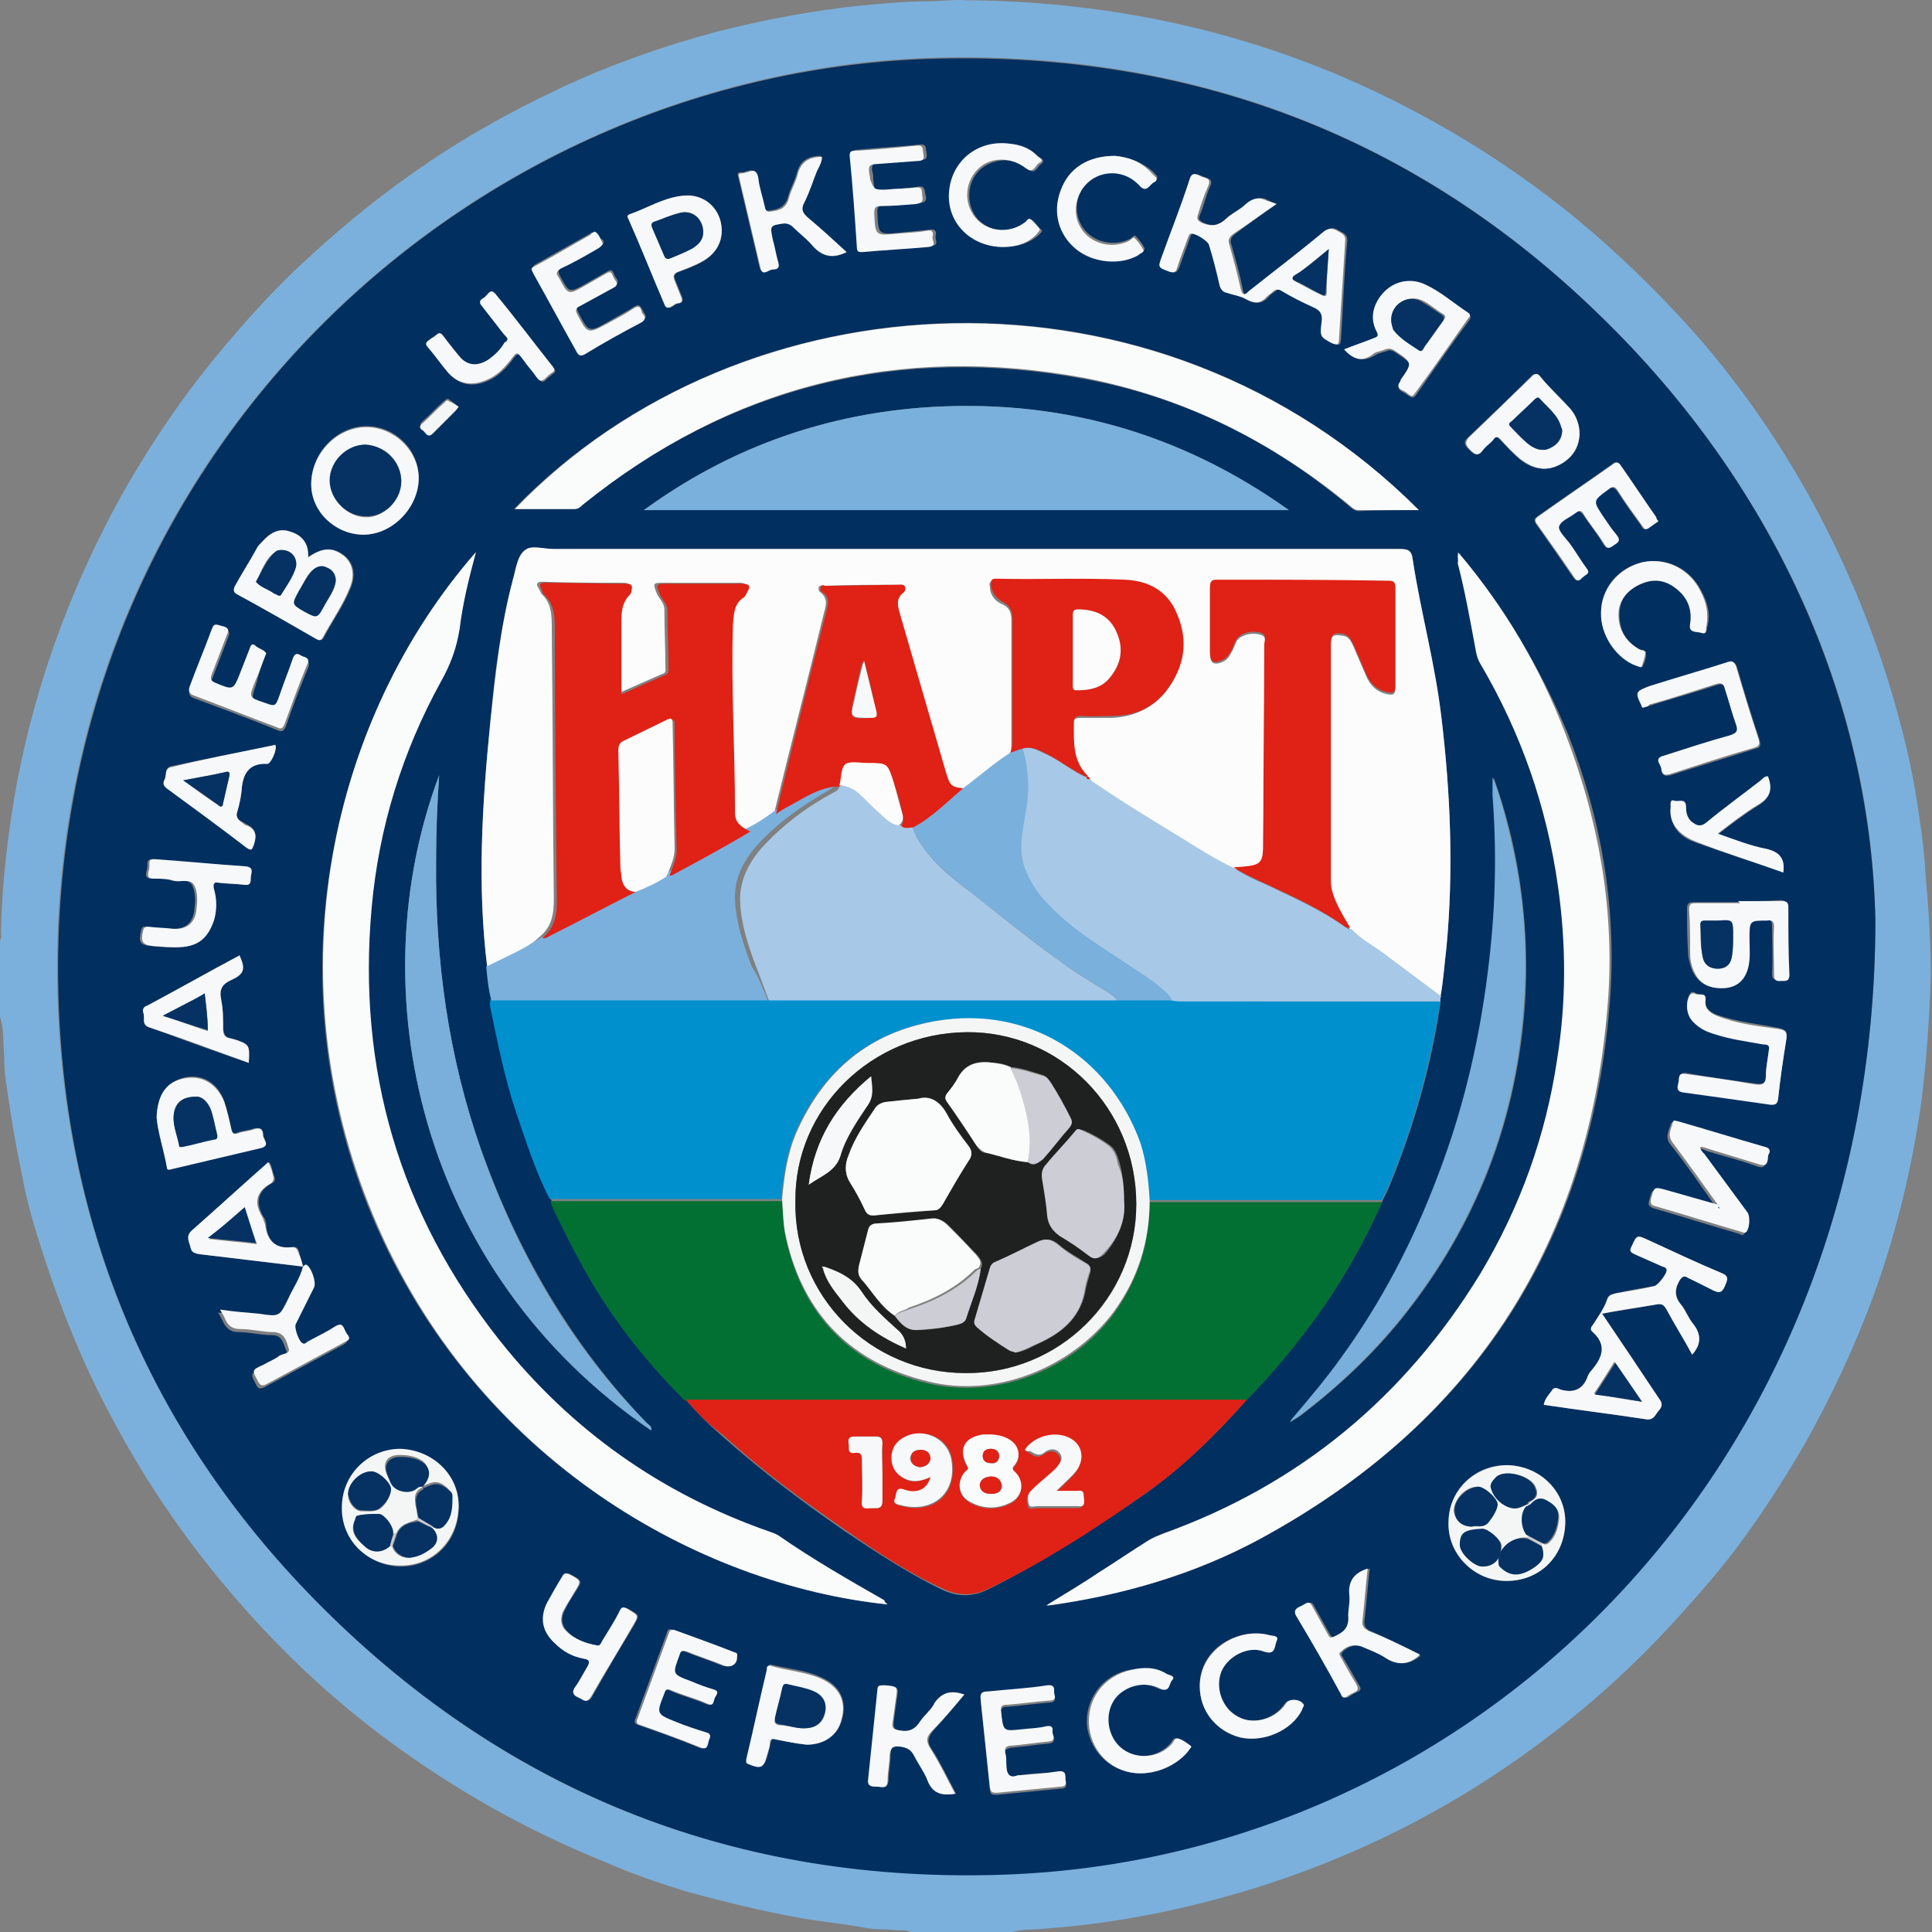 <?xml version="1.0" encoding="UTF-8"?>
<svg xmlns="http://www.w3.org/2000/svg" width="50" height="50" viewBox="0 0 50 50" fill="none">
  <rect x="0" y="0" width="50" height="50" fill="#808080" stroke="none"/>
  <g clip-path="url(#clip0_7329_484)">
    <path d="M0 24.328C0.053 24.275 0.026 24.196 0.026 24.116C0.053 22.791 0.212 21.493 0.45 20.195C0.927 17.731 1.775 15.373 2.967 13.148C3.868 11.479 4.954 9.916 6.199 8.512C6.676 7.955 7.18 7.426 7.71 6.922C8.637 6.048 9.617 5.227 10.677 4.485C11.869 3.637 13.141 2.922 14.492 2.286C15.79 1.676 17.141 1.2 18.519 0.829C19.764 0.511 21.036 0.272 22.307 0.14C22.89 0.087 23.473 0.034 24.056 0.034C24.374 0.034 24.692 -0.019 25.009 0.007C28.401 0.034 31.659 0.67 34.759 1.994C36.905 2.922 38.892 4.114 40.72 5.597C41.939 6.604 43.051 7.69 44.085 8.883C45.436 10.472 46.548 12.194 47.449 14.049C48.191 15.585 48.774 17.148 49.198 18.791C49.41 19.586 49.569 20.381 49.675 21.175C49.754 21.652 49.807 22.156 49.834 22.633C49.913 23.507 49.966 24.381 49.966 25.229C49.94 26.315 49.86 27.401 49.728 28.488C49.489 30.183 49.092 31.852 48.509 33.468C48.006 34.846 47.396 36.144 46.681 37.416C46.151 38.316 45.595 39.191 44.959 40.039C44.456 40.701 43.926 41.31 43.369 41.92C42.31 43.085 41.17 44.118 39.899 45.072C37.355 46.98 34.547 48.331 31.474 49.152C29.99 49.55 28.48 49.815 26.944 49.92C26.705 49.947 26.44 49.92 26.202 50C25.328 50 24.427 50 23.552 50C23.446 49.92 23.288 49.974 23.155 49.947C22.917 49.92 22.652 49.947 22.413 49.894C21.83 49.788 21.247 49.735 20.665 49.629C19.658 49.444 18.678 49.205 17.724 48.94C17.035 48.728 16.346 48.49 15.684 48.199C13.644 47.377 11.763 46.318 10.014 45.019C8.584 43.96 7.286 42.741 6.12 41.39C4.875 39.959 3.815 38.422 2.941 36.78C2.146 35.323 1.537 33.786 1.033 32.197C0.848 31.614 0.689 31.057 0.583 30.474C0.424 29.733 0.291 28.964 0.185 28.196C0.132 27.905 0.106 27.613 0.106 27.295C0.079 26.977 0.106 26.633 0 26.315C0 25.653 0 24.991 0 24.328ZM48.535 23.851C48.456 18.394 46.125 12.724 41.356 8.114C36.614 3.505 30.838 1.332 24.241 1.491C12.081 1.809 1.192 11.903 1.484 25.573C1.616 31.799 3.947 37.204 8.345 41.602C13.194 46.45 19.128 48.755 25.963 48.49C38.071 48.093 48.509 38.105 48.535 23.851Z" fill="#7BB0DC"></path>
    <path d="M48.535 23.851C48.509 38.104 38.097 48.092 25.99 48.516C19.155 48.755 13.22 46.45 8.372 41.628C3.947 37.23 1.643 31.826 1.51 25.6C1.219 11.903 12.081 1.809 24.268 1.517C30.864 1.358 36.64 3.531 41.382 8.141C46.125 12.724 48.429 18.42 48.535 23.851ZM7.842 32.779C7.816 32.647 7.763 32.514 7.736 32.382C7.71 32.302 7.657 32.249 7.577 32.276C7.153 32.329 6.915 32.117 6.888 31.693C6.888 31.614 6.862 31.534 6.809 31.481C6.623 31.137 6.65 30.845 7.021 30.633C7.074 30.607 7.153 30.554 7.1 30.448C7.047 30.316 7.047 30.183 6.968 30.077C6.305 30.686 5.643 31.269 4.981 31.852C4.795 32.011 4.928 32.117 4.954 32.276C4.981 32.435 5.087 32.461 5.219 32.461C6.093 32.567 6.968 32.673 7.842 32.779C7.763 33.097 7.551 33.389 7.418 33.68C7.18 34.157 7.18 34.157 6.65 34.078C6.332 34.025 5.987 33.998 5.643 33.971C5.696 34.051 5.723 34.104 5.749 34.157C5.829 34.342 5.934 34.475 6.173 34.475C6.464 34.475 6.756 34.554 7.047 34.554C7.312 34.554 7.339 34.793 7.418 34.978C7.471 35.111 7.259 35.111 7.18 35.164C7.047 35.243 6.915 35.323 6.756 35.402C6.464 35.561 6.491 35.561 6.623 35.826C6.676 35.932 6.703 35.959 6.835 35.906C7.524 35.535 8.213 35.164 8.902 34.793C8.981 34.74 9.008 34.713 8.955 34.634C8.928 34.581 8.875 34.528 8.849 34.448C8.796 34.316 8.743 34.316 8.637 34.395C8.398 34.528 8.16 34.66 7.921 34.793C7.895 34.819 7.842 34.846 7.789 34.846C7.71 34.819 7.577 34.422 7.604 34.342C7.763 34.025 7.921 33.707 8.08 33.389C8.133 33.256 8.001 32.859 7.868 32.806C7.895 32.726 7.868 32.753 7.842 32.779ZM44.456 31.243C43.979 31.11 43.528 30.978 43.051 30.845C42.76 30.766 42.76 30.766 42.681 31.057C42.654 31.163 42.654 31.216 42.786 31.269C43.528 31.481 44.27 31.72 45.012 31.931C45.065 31.958 45.091 31.985 45.144 31.931C45.224 31.852 45.25 31.508 45.171 31.428C44.8 30.925 44.429 30.421 44.058 29.918C44.005 29.865 43.952 29.812 43.952 29.733C44.032 29.706 44.085 29.759 44.164 29.786C44.588 29.918 45.038 30.024 45.462 30.183C45.621 30.236 45.674 30.209 45.701 30.05C45.701 29.997 45.727 29.971 45.727 29.918C45.78 29.812 45.754 29.759 45.621 29.733C44.879 29.521 44.111 29.282 43.369 29.07C43.316 29.044 43.263 29.017 43.237 29.097C43.184 29.282 43.078 29.441 43.237 29.627C43.661 30.157 44.032 30.713 44.429 31.269C44.482 31.243 44.482 31.243 44.456 31.243ZM33.434 36.78C33.514 36.727 33.567 36.7 33.646 36.647C34.627 35.906 35.527 35.058 36.296 34.104C38.23 31.693 39.289 28.938 39.475 25.838C39.554 24.355 39.422 22.871 39.051 21.414C38.945 20.99 38.812 20.566 38.654 20.116C38.654 20.301 38.654 20.46 38.654 20.593C38.76 21.997 38.733 23.374 38.574 24.778C38.362 26.712 37.938 28.567 37.249 30.395C36.614 32.09 35.766 33.654 34.733 35.137C34.335 35.694 33.858 36.223 33.434 36.753C33.434 36.78 33.408 36.78 33.408 36.806L33.434 36.78ZM37.753 14.314H37.726C37.726 14.314 37.726 14.314 37.726 14.34C37.726 14.34 37.753 14.34 37.753 14.314C37.7 14.393 37.753 14.473 37.779 14.552C37.965 15.267 38.097 15.983 38.23 16.724C38.256 16.883 38.283 17.016 38.362 17.148C39.422 18.95 40.084 20.857 40.376 22.924C40.587 24.407 40.561 25.918 40.349 27.401C40.058 29.388 39.395 31.243 38.362 32.938C36.428 36.144 33.699 38.396 30.149 39.667C30.017 39.721 29.858 39.773 29.752 39.853C29.328 40.144 28.904 40.409 28.48 40.674C28.03 40.966 27.579 41.231 27.129 41.522C27.182 41.522 27.182 41.522 27.209 41.522C29.116 41.257 30.918 40.754 32.613 39.827C38.177 36.806 41.223 32.117 41.674 25.785C41.833 23.427 41.435 21.149 40.561 18.95C39.846 17.254 38.919 15.718 37.753 14.314ZM17.75 36.223C18.042 36.568 18.36 36.886 18.704 37.177C19.711 38.078 20.771 38.873 21.883 39.641C22.678 40.171 23.473 40.701 24.347 41.125C24.771 41.337 25.169 41.337 25.592 41.125C27.023 40.409 28.374 39.535 29.672 38.634C30.626 37.946 31.474 37.124 32.242 36.25C32.984 35.482 33.646 34.687 34.256 33.813C34.839 32.965 35.342 32.064 35.766 31.11C35.819 30.978 35.898 30.845 35.951 30.713C36.587 29.176 37.037 27.587 37.276 25.971C37.276 25.918 37.276 25.865 37.276 25.812C37.355 25.388 37.382 24.964 37.435 24.514C37.62 22.526 37.541 20.54 37.302 18.552C37.117 17.175 36.746 15.85 36.561 14.473C36.534 14.261 36.455 14.208 36.243 14.208C28.93 14.208 21.618 14.208 14.333 14.208C14.068 14.208 13.75 14.102 13.591 14.234C13.379 14.393 13.353 14.738 13.273 15.002C12.955 16.221 12.796 17.44 12.69 18.685C12.478 20.804 12.346 22.924 12.611 25.043C12.611 25.335 12.664 25.626 12.743 25.918C12.743 25.997 12.743 26.077 12.743 26.13C12.929 27.03 13.114 27.931 13.406 28.832C13.644 29.6 13.909 30.342 14.28 31.084C14.28 31.163 14.333 31.243 14.359 31.322C14.571 31.746 14.783 32.197 15.022 32.62C15.737 33.945 16.664 35.164 17.75 36.223ZM22.97 41.522C22.917 41.496 22.89 41.469 22.864 41.443C21.936 40.913 21.009 40.383 20.135 39.773C20.055 39.721 19.976 39.694 19.896 39.667C17.088 38.687 14.757 37.018 12.902 34.713C10.306 31.428 9.22 27.693 9.591 23.533C9.776 21.44 10.385 19.48 11.392 17.652C11.63 17.228 11.816 16.804 11.869 16.301C11.975 15.638 12.107 15.002 12.293 14.314C8.584 18.605 7.021 25.282 9.644 31.508C12.319 37.813 18.121 41.019 22.97 41.522ZM33.355 13.201C30.494 11.161 27.314 10.287 23.817 10.552C21.195 10.764 18.81 11.638 16.664 13.201C22.228 13.201 27.791 13.201 33.355 13.201ZM36.719 13.201C29.964 6.419 19.181 7.081 13.3 13.174C13.353 13.174 13.406 13.174 13.432 13.174C13.909 13.174 14.386 13.174 14.836 13.174C14.942 13.174 14.995 13.121 15.048 13.068C18.916 9.995 23.261 8.909 28.083 9.81C30.653 10.287 32.931 11.426 34.944 13.121C34.998 13.174 35.077 13.227 35.156 13.227C35.686 13.201 36.19 13.201 36.719 13.201ZM16.85 37.018C16.876 36.912 16.797 36.886 16.744 36.833C14.783 34.793 13.406 32.408 12.452 29.759C11.604 27.348 11.26 24.858 11.286 22.288C11.286 21.546 11.313 20.831 11.366 20.063C9.273 25.626 10.836 32.912 16.85 37.018ZM41.462 33.998C41.965 33.919 42.416 33.839 42.866 33.76C43.025 33.733 43.078 33.76 43.131 33.892C43.343 34.289 43.581 34.66 43.793 35.058C44.032 34.793 44.032 34.528 43.82 34.263C43.687 34.104 43.634 33.919 43.502 33.76C43.343 33.548 43.343 33.362 43.475 33.124C43.528 33.018 43.581 33.018 43.687 33.071C43.899 33.177 44.138 33.256 44.323 33.389C44.482 33.468 44.562 33.468 44.641 33.283C44.721 33.097 44.721 33.018 44.535 32.938C43.899 32.673 43.29 32.382 42.654 32.09C42.363 31.958 42.363 31.958 42.23 32.249C42.177 32.382 42.204 32.408 42.31 32.461C42.548 32.567 42.786 32.673 43.025 32.779C43.078 32.806 43.131 32.806 43.131 32.859C43.157 32.965 42.919 33.283 42.813 33.283C42.495 33.336 42.151 33.389 41.833 33.468C41.727 33.495 41.621 33.495 41.594 33.627C41.515 33.865 41.356 34.078 41.223 34.289C41.17 34.369 41.144 34.422 41.223 34.475C41.621 34.819 41.462 35.137 41.197 35.455C41.144 35.508 41.117 35.561 41.091 35.614C40.958 35.959 40.72 36.065 40.376 35.959C40.296 35.932 40.217 35.879 40.164 35.985C40.084 36.117 40.005 36.197 39.952 36.356C40.826 36.488 41.7 36.594 42.575 36.727C42.813 36.753 42.84 36.594 42.945 36.488C43.051 36.356 42.972 36.276 42.919 36.17C42.442 35.455 41.965 34.74 41.462 33.998ZM33.037 5.279C32.958 5.253 32.904 5.226 32.852 5.2C32.64 5.067 32.481 5.12 32.295 5.279C32.136 5.438 31.924 5.518 31.765 5.677C31.553 5.862 31.368 5.862 31.13 5.756C31.05 5.703 30.997 5.677 31.05 5.571C31.156 5.332 31.209 5.067 31.315 4.829C31.421 4.617 31.235 4.617 31.13 4.564C30.997 4.511 30.918 4.458 30.838 4.644C30.6 5.306 30.361 5.968 30.123 6.631C30.017 6.922 30.017 6.922 30.308 7.028C30.441 7.081 30.467 7.028 30.52 6.922C30.6 6.684 30.706 6.419 30.785 6.18C30.812 6.127 30.812 6.074 30.864 6.048C30.971 6.021 31.288 6.233 31.341 6.339C31.421 6.684 31.527 7.001 31.606 7.346C31.633 7.478 31.712 7.558 31.818 7.584C31.977 7.637 32.163 7.637 32.295 7.743C32.507 7.902 32.693 7.849 32.852 7.664C32.878 7.611 32.958 7.584 32.984 7.558C33.063 7.478 33.117 7.478 33.222 7.531C33.487 7.69 33.752 7.823 34.044 7.955C34.229 8.035 34.282 8.141 34.256 8.326C34.203 8.724 34.229 8.724 34.521 8.883C34.653 8.935 34.68 8.962 34.706 8.777C34.759 7.929 34.785 7.107 34.865 6.26C34.892 6.074 34.759 6.021 34.653 5.968C34.521 5.889 34.441 5.862 34.309 5.995C33.673 6.498 33.011 7.001 32.375 7.531C32.242 7.637 32.189 7.664 32.163 7.478C32.083 7.081 31.977 6.71 31.871 6.339C31.818 6.207 31.871 6.127 31.977 6.048C32.295 5.809 32.666 5.544 33.037 5.279ZM7.974 14.42C7.974 14.075 7.816 13.863 7.524 13.757C7.233 13.651 6.994 13.81 6.809 14.022C6.756 14.075 6.729 14.128 6.676 14.181C6.491 14.525 6.279 14.844 6.093 15.188C6.04 15.267 6.04 15.32 6.146 15.373C6.835 15.771 7.524 16.142 8.213 16.539C8.266 16.566 8.319 16.592 8.372 16.512C8.61 16.062 8.902 15.665 9.087 15.188C9.22 14.844 9.14 14.552 8.902 14.367C8.61 14.155 8.345 14.155 7.974 14.42ZM9.405 13.837C10.147 13.837 10.836 13.121 10.836 12.353C10.836 11.638 10.226 11.028 9.485 11.028C8.716 11.028 8.054 11.717 8.054 12.512C8.08 13.254 8.69 13.837 9.405 13.837ZM44.985 23.321V23.348C44.8 23.348 44.588 23.348 44.403 23.348C44.217 23.348 44.005 23.348 43.82 23.348C43.714 23.348 43.661 23.374 43.661 23.507C43.661 23.878 43.661 24.275 43.687 24.646C43.687 24.805 43.74 24.964 43.793 25.123C43.952 25.441 44.217 25.6 44.588 25.547C44.906 25.52 45.118 25.308 45.197 24.99C45.25 24.752 45.224 24.514 45.224 24.275C45.224 23.798 45.224 23.798 45.674 23.798C45.807 23.798 45.86 23.825 45.86 23.957C45.86 24.381 45.886 24.778 45.86 25.202C45.86 25.388 45.966 25.361 46.072 25.361C46.178 25.361 46.284 25.388 46.257 25.202C46.231 24.619 46.231 24.037 46.231 23.454C46.231 23.321 46.178 23.295 46.072 23.295C45.727 23.321 45.356 23.321 44.985 23.321ZM34.785 9.041C35.024 9.306 35.262 9.386 35.58 9.2C35.66 9.147 35.766 9.121 35.872 9.094C35.951 9.041 36.031 9.068 36.11 9.121C36.587 9.439 36.587 9.439 36.269 9.889V9.916C36.163 10.022 36.19 10.101 36.322 10.154C36.375 10.181 36.428 10.234 36.481 10.26C36.561 10.313 36.587 10.287 36.64 10.234C37.09 9.598 37.541 8.935 38.018 8.3C38.044 8.247 38.097 8.194 38.018 8.141C37.647 7.902 37.329 7.611 36.931 7.425C36.561 7.24 36.163 7.293 35.898 7.558C35.633 7.796 35.421 8.22 35.66 8.644C35.713 8.75 35.66 8.777 35.58 8.803C35.315 8.83 35.05 8.935 34.785 9.041ZM39.024 37.919C38.177 37.892 37.488 38.555 37.488 39.403C37.461 40.224 38.15 40.913 38.945 40.913C39.819 40.939 40.482 40.277 40.508 39.429C40.535 38.634 39.872 37.946 39.024 37.919ZM42.522 18.314C42.601 18.288 42.654 18.288 42.707 18.261C43.29 18.076 43.873 17.917 44.429 17.731C44.588 17.678 44.614 17.731 44.667 17.864C44.747 18.182 44.853 18.473 44.959 18.791C45.038 18.976 44.959 19.029 44.8 19.056C44.217 19.215 43.661 19.427 43.078 19.586C42.945 19.612 42.892 19.665 42.972 19.798C42.998 19.851 43.025 19.904 43.025 19.957C43.051 20.089 43.104 20.089 43.237 20.063C43.979 19.824 44.694 19.612 45.436 19.374C45.568 19.347 45.568 19.294 45.542 19.162C45.33 18.526 45.144 17.917 44.959 17.281C44.906 17.122 44.853 17.122 44.694 17.175C44.032 17.387 43.369 17.599 42.707 17.784C42.363 17.89 42.336 17.917 42.495 18.261C42.468 18.288 42.495 18.314 42.522 18.314ZM8.849 39.005C8.849 39.827 9.511 40.515 10.332 40.542C11.18 40.568 11.869 39.906 11.869 39.032C11.895 38.21 11.207 37.548 10.359 37.522C9.538 37.495 8.849 38.157 8.849 39.005ZM26.334 45.946C26.122 46.052 26.043 45.92 26.043 45.681C26.043 45.602 26.016 45.496 26.016 45.417C25.99 45.284 26.043 45.258 26.175 45.231C26.493 45.205 26.811 45.152 27.129 45.125C27.367 45.099 27.235 44.966 27.235 44.86C27.262 44.728 27.209 44.701 27.076 44.728C26.864 44.754 26.652 44.781 26.44 44.807C25.963 44.86 25.963 44.834 25.91 44.357C25.884 44.198 25.963 44.171 26.069 44.171C26.414 44.145 26.785 44.092 27.129 44.065C27.235 44.065 27.341 44.039 27.288 43.906C27.262 43.8 27.341 43.615 27.102 43.668C26.599 43.721 26.069 43.774 25.566 43.827C25.407 43.827 25.381 43.88 25.381 44.039C25.46 44.807 25.539 45.549 25.619 46.317C25.619 46.45 25.698 46.45 25.804 46.45C26.361 46.397 26.891 46.344 27.447 46.291C27.553 46.291 27.632 46.238 27.579 46.132C27.553 46.026 27.632 45.867 27.394 45.893C27.076 45.867 26.732 45.893 26.334 45.946ZM19.075 42.873C19.075 42.767 19.022 42.767 18.969 42.767C18.466 42.582 17.936 42.396 17.406 42.184C17.3 42.131 17.274 42.184 17.247 42.29C16.982 43.006 16.717 43.748 16.452 44.463C16.399 44.569 16.426 44.622 16.532 44.648C17.062 44.834 17.591 45.019 18.095 45.231C18.227 45.284 18.254 45.205 18.28 45.099C18.307 45.019 18.439 44.913 18.227 44.834C17.962 44.754 17.724 44.648 17.459 44.569C16.929 44.383 16.929 44.383 17.141 43.827C17.194 43.721 17.221 43.694 17.326 43.748C17.618 43.88 17.936 43.959 18.254 44.092C18.413 44.171 18.413 44.039 18.439 43.959C18.466 43.88 18.598 43.774 18.413 43.721C18.227 43.668 18.015 43.589 17.83 43.509C17.326 43.324 17.326 43.324 17.538 42.82C17.591 42.714 17.618 42.688 17.724 42.741C18.042 42.873 18.386 42.979 18.704 43.112C18.943 43.165 19.102 43.059 19.075 42.873ZM22.917 4.909C22.625 4.935 22.625 4.935 22.599 4.617C22.599 4.564 22.599 4.485 22.572 4.432C22.546 4.273 22.599 4.22 22.758 4.22C23.128 4.193 23.473 4.167 23.817 4.14C23.976 4.14 24.003 4.087 23.976 3.955C23.95 3.849 24.003 3.716 23.791 3.743C23.261 3.796 22.731 3.822 22.201 3.875C22.095 3.875 22.069 3.902 22.069 4.008C22.122 4.776 22.201 5.571 22.254 6.366C22.254 6.445 22.281 6.498 22.387 6.498C22.97 6.445 23.526 6.419 24.109 6.366C24.321 6.339 24.188 6.207 24.215 6.101C24.241 6.021 24.215 5.915 24.082 5.942C23.817 5.968 23.552 5.995 23.288 6.021C22.731 6.074 22.731 6.074 22.705 5.491C22.705 5.359 22.731 5.332 22.864 5.306C23.181 5.306 23.473 5.253 23.791 5.253C23.923 5.253 24.003 5.2 23.95 5.041C23.923 4.935 23.95 4.803 23.764 4.829C23.447 4.882 23.181 4.882 22.917 4.909ZM45.78 27.163C45.754 27.375 45.701 27.613 45.701 27.825C45.701 28.064 45.595 28.064 45.409 28.037C44.826 27.958 44.244 27.878 43.661 27.772C43.528 27.746 43.449 27.799 43.449 27.931C43.449 28.064 43.316 28.223 43.581 28.249C44.323 28.328 45.065 28.461 45.833 28.567C45.966 28.593 46.019 28.54 46.019 28.408C46.072 27.905 46.151 27.375 46.231 26.871C46.257 26.686 46.231 26.659 46.045 26.606C45.515 26.5 44.959 26.448 44.429 26.262C44.244 26.183 44.111 26.077 44.138 25.865C44.164 25.679 43.979 25.759 43.899 25.706C43.846 25.679 43.767 25.626 43.714 25.759C43.608 25.971 43.661 26.262 43.846 26.448C44.005 26.58 44.191 26.659 44.376 26.739C44.773 26.871 45.197 26.924 45.621 27.004C45.727 27.03 45.807 27.03 45.78 27.163ZM6.888 16.91C6.835 16.804 6.703 16.83 6.623 16.777C6.544 16.724 6.517 16.777 6.491 16.857C6.411 17.069 6.332 17.254 6.252 17.466C6.067 17.943 6.067 17.917 5.617 17.758C5.484 17.705 5.431 17.678 5.511 17.519C5.643 17.175 5.776 16.83 5.908 16.486C5.987 16.301 5.855 16.301 5.749 16.274C5.643 16.248 5.564 16.168 5.511 16.354C5.325 16.857 5.14 17.36 4.928 17.864C4.875 17.97 4.901 18.023 5.034 18.076C5.749 18.341 6.464 18.605 7.18 18.897C7.286 18.95 7.339 18.923 7.392 18.817C7.577 18.288 7.763 17.784 7.974 17.281C8.027 17.148 7.974 17.095 7.868 17.069C7.763 17.042 7.657 16.91 7.604 17.122C7.498 17.44 7.365 17.758 7.259 18.076C7.153 18.367 7.153 18.367 6.862 18.261C6.491 18.102 6.491 18.102 6.623 17.731C6.703 17.413 6.782 17.175 6.888 16.91ZM15.393 5.995C15.366 6.021 15.34 6.021 15.313 6.021C14.836 6.286 14.333 6.578 13.856 6.843C13.75 6.896 13.803 6.975 13.829 7.028C14.2 7.69 14.571 8.379 14.942 9.041C14.995 9.147 15.022 9.174 15.154 9.121C15.631 8.83 16.134 8.565 16.611 8.3C16.797 8.194 16.664 8.114 16.638 8.035C16.585 7.955 16.558 7.849 16.426 7.929C16.214 8.061 15.975 8.194 15.737 8.326C15.234 8.618 15.234 8.591 14.969 8.088C14.916 7.982 14.916 7.929 15.022 7.876C15.313 7.717 15.604 7.558 15.896 7.399C16.055 7.319 15.975 7.24 15.922 7.16C15.869 7.081 15.869 6.922 15.71 7.028C15.525 7.134 15.34 7.24 15.154 7.346C14.73 7.584 14.73 7.584 14.492 7.134C14.439 7.028 14.439 6.975 14.545 6.896C14.889 6.737 15.207 6.525 15.525 6.366C15.578 6.339 15.658 6.313 15.604 6.207C15.498 6.18 15.472 6.048 15.393 5.995ZM42.919 13.492C42.892 13.439 42.866 13.413 42.84 13.386C42.522 12.936 42.204 12.486 41.912 12.035C41.859 11.956 41.806 11.929 41.727 12.009C41.091 12.459 40.429 12.909 39.793 13.36C39.713 13.413 39.687 13.439 39.74 13.545C40.084 14.022 40.402 14.499 40.72 14.949C40.826 15.108 40.906 14.949 40.958 14.923C41.038 14.87 41.144 14.844 41.038 14.711C40.879 14.499 40.72 14.261 40.587 14.049C40.482 13.89 40.296 13.731 40.323 13.625C40.376 13.492 40.614 13.413 40.746 13.28C40.826 13.201 40.879 13.227 40.958 13.307C41.144 13.572 41.329 13.81 41.488 14.075C41.594 14.234 41.647 14.181 41.753 14.102C41.886 14.022 41.912 13.969 41.806 13.837C41.674 13.678 41.594 13.519 41.462 13.36C41.17 12.962 41.17 12.962 41.594 12.671C41.727 12.565 41.78 12.618 41.859 12.724C42.045 13.015 42.257 13.307 42.468 13.598C42.495 13.651 42.522 13.731 42.627 13.678C42.733 13.625 42.813 13.545 42.919 13.492ZM18.678 5.968C18.678 5.412 18.227 4.988 17.671 5.067C17.168 5.12 16.77 5.385 16.32 5.544C16.24 5.571 16.267 5.624 16.293 5.677C16.585 6.419 16.903 7.16 17.221 7.876C17.326 8.088 17.459 7.849 17.565 7.849C17.671 7.849 17.697 7.77 17.645 7.664C17.591 7.531 17.538 7.399 17.485 7.266C17.433 7.134 17.433 7.081 17.591 7.028C17.803 6.949 18.015 6.869 18.201 6.763C18.466 6.604 18.678 6.339 18.678 5.968ZM20.877 45.152C21.354 45.152 21.698 44.887 21.804 44.463C21.91 44.012 21.751 43.642 21.3 43.43C20.877 43.218 20.4 43.191 19.976 43.085C19.87 43.059 19.896 43.138 19.87 43.191C19.684 43.959 19.526 44.728 19.34 45.496C19.34 45.549 19.287 45.602 19.393 45.629C19.684 45.761 19.79 45.734 19.87 45.417C19.896 45.311 19.923 45.205 19.949 45.099C19.976 44.993 20.002 44.966 20.108 44.993C20.347 45.072 20.612 45.125 20.877 45.152ZM40.879 11.24C40.879 11.002 40.8 10.764 40.614 10.578C40.376 10.287 40.111 10.048 39.846 9.757C39.74 9.651 39.687 9.651 39.607 9.757C39.077 10.287 38.548 10.79 38.018 11.293C37.859 11.426 37.885 11.505 38.018 11.638C38.15 11.77 38.23 11.823 38.362 11.638C38.442 11.532 38.548 11.452 38.627 11.373C38.706 11.293 38.76 11.293 38.812 11.373C38.971 11.532 39.13 11.717 39.316 11.876C39.607 12.115 39.952 12.221 40.323 12.035C40.667 11.876 40.879 11.611 40.879 11.24ZM4.053 28.911C4.08 29.282 4.212 29.733 4.318 30.183C4.318 30.236 4.371 30.262 4.424 30.236C5.219 30.05 5.987 29.865 6.782 29.68C6.994 29.627 6.809 29.468 6.809 29.362C6.809 29.203 6.729 29.176 6.57 29.203C6.438 29.256 6.279 29.256 6.146 29.309C6.04 29.362 6.014 29.309 5.987 29.203C5.934 28.964 5.881 28.726 5.802 28.487C5.617 28.011 5.246 27.799 4.795 27.878C4.345 27.984 4.08 28.302 4.053 28.911ZM36.746 42.82C36.322 42.608 35.898 42.396 35.474 42.211C35.342 42.158 35.289 42.078 35.315 41.919C35.368 41.469 35.395 41.045 35.448 40.595C35.077 40.674 34.944 40.886 34.971 41.257C34.998 41.443 34.918 41.628 34.944 41.813C34.971 42.078 34.812 42.237 34.6 42.343C34.494 42.396 34.468 42.37 34.415 42.29C34.282 42.052 34.15 41.813 34.017 41.575C33.964 41.469 33.911 41.443 33.805 41.522C33.752 41.549 33.699 41.575 33.646 41.602C33.54 41.654 33.514 41.708 33.593 41.813C33.991 42.502 34.362 43.165 34.759 43.853C34.812 43.933 34.839 43.959 34.918 43.906C34.971 43.88 35.024 43.827 35.103 43.8C35.236 43.748 35.236 43.694 35.156 43.589C35.024 43.35 34.892 43.112 34.759 42.9C34.733 42.847 34.68 42.82 34.759 42.741C34.918 42.582 35.13 42.555 35.342 42.635C35.527 42.714 35.739 42.794 35.898 42.9C36.216 43.112 36.481 43.085 36.773 42.847C36.719 42.847 36.719 42.847 36.746 42.82ZM24.957 43.853C24.639 43.748 24.4 43.774 24.215 44.065C24.109 44.224 23.95 44.357 23.844 44.542C23.711 44.754 23.526 44.834 23.288 44.781C23.128 44.754 23.128 44.701 23.128 44.569C23.155 44.383 23.181 44.171 23.208 43.986C23.261 43.642 23.261 43.668 22.917 43.615C22.811 43.615 22.758 43.615 22.731 43.748C22.652 44.516 22.572 45.284 22.493 46.052C22.466 46.238 22.599 46.238 22.705 46.238C22.837 46.238 22.97 46.317 22.996 46.079C22.996 45.867 23.049 45.629 23.049 45.417C23.049 45.205 23.128 45.152 23.34 45.205C23.526 45.231 23.605 45.284 23.685 45.443C23.791 45.655 23.95 45.84 24.029 46.079C24.162 46.423 24.427 46.476 24.745 46.423C24.533 46.026 24.347 45.629 24.109 45.258C23.976 45.072 24.029 44.94 24.162 44.781C24.427 44.489 24.692 44.171 24.957 43.853ZM6.438 27.507C6.464 27.03 6.464 27.03 6.067 26.898C6.04 26.898 5.987 26.871 5.961 26.871C5.829 26.845 5.802 26.765 5.776 26.633C5.776 26.368 5.776 26.103 5.723 25.865C5.67 25.6 5.749 25.467 5.987 25.361C6.305 25.229 6.332 25.096 6.199 24.725C5.405 25.149 4.61 25.6 3.815 26.024C3.736 26.077 3.683 26.13 3.709 26.209C3.762 26.341 3.656 26.5 3.842 26.58C4.716 26.898 5.564 27.216 6.438 27.507ZM21.91 6.525C21.565 6.207 21.247 5.915 20.903 5.624C20.744 5.491 20.691 5.385 20.797 5.2C20.93 4.962 21.009 4.67 21.115 4.405C21.168 4.273 21.247 4.167 21.247 4.034C20.903 4.034 20.691 4.167 20.612 4.511C20.559 4.697 20.453 4.882 20.4 5.067C20.347 5.306 20.188 5.412 19.976 5.438C19.843 5.465 19.79 5.465 19.764 5.306C19.737 5.067 19.658 4.856 19.605 4.617C19.578 4.405 19.499 4.379 19.314 4.432C19.261 4.458 19.234 4.458 19.181 4.458C19.102 4.458 19.075 4.485 19.102 4.564C19.287 5.359 19.473 6.127 19.658 6.922C19.711 7.134 19.87 6.949 19.976 6.949C20.108 6.949 20.161 6.896 20.108 6.737C20.055 6.551 20.029 6.366 19.976 6.18C19.896 5.809 19.896 5.809 20.267 5.756C20.373 5.73 20.426 5.783 20.479 5.836C20.665 5.995 20.877 6.154 21.009 6.339C21.274 6.657 21.565 6.71 21.91 6.525ZM7.047 19.294C7.021 19.294 7.021 19.294 7.047 19.294C6.173 19.48 5.299 19.639 4.451 19.824C4.265 19.851 4.318 20.036 4.265 20.142C4.239 20.222 4.212 20.301 4.318 20.381C5.007 20.884 5.696 21.414 6.385 21.917C6.491 21.997 6.517 21.97 6.57 21.838C6.65 21.599 6.623 21.44 6.385 21.334C6.332 21.308 6.305 21.281 6.252 21.255C6.12 21.202 6.093 21.122 6.146 20.963C6.199 20.804 6.252 20.619 6.252 20.433C6.279 20.01 6.438 19.718 6.915 19.745C7.021 19.745 7.18 19.347 7.127 19.268C7.1 19.268 7.074 19.294 7.047 19.294ZM4.424 24.514C5.06 24.54 5.352 24.355 5.484 23.825C5.564 23.56 5.537 23.268 5.484 23.003C5.458 22.871 5.484 22.818 5.617 22.844C5.829 22.871 6.067 22.871 6.279 22.897C6.438 22.924 6.438 22.818 6.438 22.712C6.438 22.606 6.544 22.421 6.305 22.421C5.511 22.367 4.742 22.314 3.947 22.235C3.868 22.235 3.815 22.262 3.815 22.341C3.815 22.421 3.815 22.474 3.789 22.553C3.762 22.685 3.789 22.738 3.921 22.738C4.106 22.738 4.292 22.738 4.451 22.791C4.636 22.844 4.875 22.712 4.981 22.924C5.06 23.109 5.06 23.321 5.034 23.507C5.007 23.878 4.795 24.063 4.424 24.037C4.212 24.037 4 24.01 3.789 23.984C3.736 23.984 3.683 23.957 3.656 24.063C3.577 24.381 3.603 24.46 3.947 24.487C4.133 24.514 4.265 24.514 4.424 24.514ZM15.445 42.582C15.154 42.529 14.863 42.423 14.677 42.211C14.518 42.052 14.518 41.84 14.624 41.654C14.704 41.496 14.783 41.363 14.889 41.204C15.075 40.913 15.075 40.913 14.783 40.754C14.677 40.701 14.624 40.701 14.571 40.807C14.439 41.045 14.306 41.257 14.174 41.496C13.988 41.893 14.068 42.237 14.386 42.529C14.598 42.714 14.863 42.847 15.128 42.926C15.313 42.953 15.313 43.032 15.207 43.165C15.101 43.324 15.022 43.483 14.942 43.615C14.836 43.748 14.81 43.853 14.995 43.933C15.128 43.986 15.234 44.092 15.34 43.88C15.684 43.271 16.028 42.688 16.399 42.078C16.558 41.787 16.558 41.813 16.293 41.654C16.161 41.575 16.134 41.602 16.055 41.708C15.922 41.972 15.763 42.211 15.604 42.476C15.552 42.529 15.525 42.608 15.445 42.582ZM25.963 6.392C26.308 6.392 26.626 6.313 26.891 6.074C26.917 6.048 26.97 5.995 26.97 5.968C26.891 5.889 26.811 5.783 26.732 5.703C26.652 5.65 26.626 5.73 26.573 5.783C26.149 6.101 25.539 5.995 25.248 5.597C24.957 5.173 25.062 4.564 25.486 4.299C25.831 4.087 26.281 4.087 26.599 4.379C26.811 4.538 26.838 4.299 26.944 4.246C27.076 4.14 26.917 4.087 26.891 4.061C26.679 3.875 26.44 3.796 26.175 3.743C25.354 3.637 24.665 4.193 24.612 5.014C24.506 5.756 25.142 6.392 25.963 6.392ZM41.435 15.85C41.435 16.433 41.833 17.042 42.363 17.228C42.416 17.254 42.495 17.307 42.522 17.228C42.575 17.122 42.601 17.016 42.601 16.91C42.601 16.804 42.495 16.83 42.442 16.804C42.071 16.619 41.912 16.301 41.912 15.903C41.912 15.506 42.124 15.241 42.495 15.108C42.866 14.949 43.184 15.029 43.475 15.294C43.714 15.532 43.82 15.824 43.767 16.142C43.714 16.407 43.952 16.354 44.058 16.38C44.191 16.433 44.164 16.274 44.191 16.195C44.27 15.877 44.191 15.585 44.032 15.294C43.74 14.711 43.131 14.42 42.522 14.552C41.859 14.684 41.435 15.241 41.435 15.85ZM29.513 45.893C30.017 45.893 30.494 45.655 30.706 45.311C30.732 45.258 30.812 45.231 30.759 45.178C30.679 45.099 30.573 45.046 30.441 44.993C30.361 44.966 30.335 45.072 30.282 45.125C29.937 45.523 29.301 45.549 28.93 45.205C28.56 44.86 28.56 44.251 28.878 43.88C29.142 43.589 29.593 43.509 29.964 43.694C30.229 43.827 30.202 43.562 30.282 43.483C30.388 43.35 30.229 43.35 30.149 43.324C29.858 43.165 29.54 43.165 29.222 43.218C28.533 43.35 28.056 43.986 28.136 44.701C28.242 45.39 28.798 45.893 29.513 45.893ZM31.05 43.642C31.05 44.277 31.474 44.807 32.083 44.966C32.693 45.099 33.408 44.781 33.673 44.251C33.699 44.198 33.752 44.145 33.699 44.092C33.593 43.959 33.328 43.959 33.249 44.092C32.984 44.489 32.428 44.648 32.03 44.436C31.606 44.224 31.421 43.694 31.58 43.271C31.739 42.847 32.269 42.582 32.693 42.741C32.984 42.847 32.958 42.608 33.011 42.476C33.09 42.317 32.878 42.343 32.825 42.317C32.057 42.105 31.023 42.661 31.05 43.642ZM28.851 4.034C28.162 4.034 27.659 4.352 27.473 4.882C27.262 5.438 27.42 6.048 27.871 6.392C28.321 6.763 29.037 6.816 29.487 6.551C29.54 6.525 29.646 6.472 29.619 6.419C29.566 6.313 29.487 6.207 29.407 6.127C29.354 6.048 29.301 6.154 29.248 6.18C28.772 6.419 28.162 6.233 27.95 5.756C27.738 5.306 27.95 4.723 28.427 4.511C28.798 4.352 29.222 4.458 29.513 4.75C29.699 4.962 29.778 4.723 29.884 4.67C30.043 4.591 29.884 4.511 29.858 4.458C29.54 4.167 29.169 4.061 28.851 4.034ZM13.141 8.777C13.114 8.803 13.114 8.83 13.088 8.883C12.982 9.068 12.823 9.227 12.664 9.333C12.372 9.518 12.107 9.492 11.895 9.227C11.763 9.068 11.63 8.883 11.498 8.724C11.445 8.644 11.392 8.618 11.313 8.697C11.26 8.75 11.207 8.803 11.127 8.83C11.048 8.883 11.021 8.935 11.101 9.015C11.286 9.227 11.445 9.465 11.63 9.677C11.895 9.969 12.24 10.022 12.611 9.863C12.876 9.757 13.088 9.545 13.247 9.333C13.406 9.121 13.406 9.121 13.565 9.333C13.671 9.492 13.803 9.624 13.909 9.783C13.988 9.889 14.068 9.916 14.147 9.81C14.2 9.757 14.253 9.73 14.306 9.677C14.386 9.624 14.386 9.598 14.333 9.518C13.829 8.883 13.353 8.247 12.849 7.637C12.717 7.452 12.637 7.717 12.531 7.743C12.425 7.796 12.425 7.849 12.505 7.955C12.69 8.194 12.876 8.432 13.061 8.671C13.088 8.697 13.114 8.724 13.141 8.777ZM46.151 22.579C46.204 22.235 46.045 22.05 45.727 21.997C45.303 21.891 44.906 21.732 44.456 21.599C44.8 21.334 45.144 21.069 45.489 20.857C45.807 20.672 45.886 20.433 45.754 20.116C45.674 20.116 45.621 20.195 45.568 20.222C45.091 20.593 44.614 20.937 44.164 21.308C44.005 21.44 43.899 21.387 43.767 21.281C43.661 21.175 43.634 21.069 43.634 20.91C43.634 20.672 43.449 20.778 43.343 20.751C43.21 20.698 43.237 20.831 43.237 20.91C43.21 21.334 43.422 21.652 43.899 21.811C44.641 22.076 45.409 22.314 46.151 22.579ZM11.869 10.525C11.79 10.472 11.71 10.393 11.63 10.34C11.551 10.287 11.524 10.366 11.472 10.393C11.286 10.552 11.127 10.737 10.942 10.896C10.809 11.002 10.915 11.055 10.968 11.108C11.021 11.161 11.074 11.32 11.207 11.161C11.392 10.976 11.578 10.79 11.763 10.605C11.79 10.631 11.79 10.605 11.869 10.525Z" fill="#012F60"></path>
    <path d="M12.611 25.043C12.346 22.924 12.478 20.804 12.69 18.685C12.823 17.44 12.955 16.195 13.273 15.002C13.352 14.738 13.379 14.393 13.591 14.234C13.75 14.102 14.068 14.208 14.333 14.208C21.645 14.208 28.957 14.208 36.243 14.208C36.455 14.208 36.534 14.261 36.56 14.473C36.772 15.85 37.143 17.175 37.302 18.552C37.541 20.54 37.62 22.526 37.435 24.513C37.382 24.937 37.355 25.388 37.276 25.812C36.746 25.414 36.216 25.043 35.713 24.646C35.448 24.46 35.183 24.302 34.944 24.063C34.891 23.984 34.838 23.878 34.785 23.798C34.627 23.507 34.441 23.189 34.441 22.844C34.441 20.804 34.441 18.764 34.441 16.724C34.441 16.433 34.494 16.407 34.785 16.459C34.918 16.486 34.971 16.619 35.024 16.724C35.13 16.963 35.236 17.228 35.342 17.466C35.448 17.731 35.633 17.917 35.925 17.97C36.057 17.996 36.11 17.97 36.11 17.811C36.11 16.963 36.11 16.115 36.11 15.241C36.11 15.082 36.057 15.082 35.925 15.082C34.441 15.082 32.984 15.082 31.5 15.055C31.368 15.055 31.315 15.082 31.315 15.241C31.315 15.797 31.315 16.354 31.315 16.91C31.315 17.175 31.421 17.228 31.659 17.122C31.765 17.069 31.818 16.989 31.871 16.883C31.924 16.804 31.951 16.698 32.004 16.592C32.11 16.433 32.401 16.354 32.639 16.433C32.798 16.486 32.719 16.645 32.719 16.751C32.719 18.393 32.719 20.063 32.693 21.705C32.693 22.474 32.693 22.474 31.924 22.5C31.474 22.288 31.05 22.023 30.626 21.758C29.831 21.281 29.01 20.778 28.242 20.248C28.215 20.222 28.215 20.222 28.189 20.195C28.162 20.169 28.162 20.116 28.083 20.142L28.109 20.116C27.765 19.745 27.765 19.268 27.765 18.791C27.765 18.632 27.791 18.579 27.977 18.579C28.242 18.579 28.507 18.579 28.771 18.579C29.354 18.552 29.858 18.314 30.202 17.864C30.626 17.281 30.732 16.645 30.441 15.956C30.176 15.347 29.699 15.108 29.089 15.055C27.977 14.976 26.864 15.055 25.751 15.029C25.619 15.029 25.592 15.082 25.619 15.188C25.619 15.4 25.751 15.559 25.937 15.638C26.122 15.718 26.175 15.85 26.175 16.062C26.175 17.095 26.175 18.129 26.175 19.188C26.175 19.321 26.175 19.427 26.122 19.533C25.698 19.798 25.354 20.116 24.956 20.407C24.586 20.381 24.533 20.354 24.427 19.983C24.029 18.605 23.632 17.254 23.234 15.877C23.181 15.691 23.128 15.506 23.314 15.347C23.367 15.32 23.393 15.241 23.367 15.188C23.34 15.108 23.261 15.135 23.208 15.135C22.572 15.135 21.963 15.135 21.327 15.161C21.274 15.161 21.221 15.135 21.194 15.188C21.168 15.241 21.194 15.294 21.221 15.32C21.433 15.479 21.38 15.665 21.327 15.85C20.903 17.599 20.453 19.321 20.029 21.069C19.817 21.228 19.578 21.387 19.34 21.493C19.128 21.414 18.916 21.281 18.942 21.016C18.969 19.374 18.837 17.758 18.89 16.115C18.89 15.85 18.89 15.585 19.181 15.426C19.234 15.4 19.234 15.347 19.26 15.294C19.34 15.135 19.313 15.082 19.128 15.082C18.466 15.082 17.803 15.082 17.141 15.082C16.902 15.082 16.903 15.108 16.982 15.32C17.035 15.479 17.194 15.585 17.194 15.771C17.194 16.274 17.221 16.777 17.221 17.281C17.221 17.334 17.247 17.413 17.141 17.44C16.77 17.599 16.426 17.758 16.002 17.943C16.002 17.334 16.002 16.777 16.002 16.248C16.002 15.93 15.975 15.638 16.214 15.373C16.24 15.347 16.24 15.294 16.267 15.241C16.293 15.135 16.293 15.082 16.134 15.082C15.445 15.082 14.73 15.082 14.041 15.055C13.909 15.055 13.856 15.108 13.935 15.214C13.962 15.267 13.988 15.32 14.015 15.373C14.28 15.612 14.28 15.93 14.28 16.274C14.306 18.605 14.306 20.937 14.333 23.268C14.333 23.666 14.28 23.984 13.962 24.248C13.591 24.593 13.088 24.805 12.611 25.043Z" fill="#FDFCFC"></path>
    <path d="M37.276 25.918C37.011 27.56 36.587 29.15 35.951 30.66C35.898 30.793 35.819 30.925 35.766 31.057C35.66 31.057 35.58 31.057 35.474 31.057C33.567 31.057 31.659 31.057 29.752 31.057C29.725 30.554 29.646 30.051 29.487 29.574C28.692 27.322 26.573 26.05 24.215 26.421C22.493 26.712 21.274 27.719 20.585 29.309C20.347 29.865 20.267 30.448 20.214 31.031C18.307 31.031 16.426 31.031 14.518 31.031C14.412 31.031 14.333 31.031 14.227 31.031C13.856 30.316 13.617 29.547 13.353 28.779C13.061 27.905 12.876 26.977 12.69 26.077C12.664 25.997 12.69 25.918 12.69 25.865C12.77 25.865 12.876 25.865 12.955 25.865C14.81 25.865 16.638 25.865 18.492 25.865C18.943 25.865 19.393 25.865 19.843 25.865C19.949 25.865 20.029 25.865 20.135 25.865C21.963 25.865 23.791 25.865 25.592 25.865C26.679 25.865 27.765 25.865 28.851 25.865C29.328 25.865 29.805 25.865 30.282 25.865C30.414 25.865 30.52 25.891 30.653 25.891C32.904 25.918 35.077 25.918 37.276 25.918Z" fill="#0190CE"></path>
    <path d="M14.253 31.084C14.359 31.084 14.439 31.084 14.545 31.084C16.452 31.084 18.333 31.084 20.241 31.084C20.267 31.428 20.267 31.746 20.347 32.091C20.797 34.078 22.042 35.323 24.003 35.8C25.778 36.224 27.765 35.455 28.825 33.998C29.46 33.124 29.752 32.17 29.752 31.11C31.659 31.11 33.567 31.11 35.474 31.11C35.58 31.11 35.66 31.11 35.766 31.11C35.342 32.064 34.839 32.965 34.256 33.813C33.646 34.687 32.984 35.508 32.242 36.25C32.163 36.25 32.11 36.25 32.03 36.25C27.341 36.25 22.625 36.25 17.936 36.25C17.857 36.25 17.803 36.25 17.724 36.25C16.638 35.164 15.71 33.972 14.995 32.621C14.757 32.197 14.545 31.746 14.333 31.322C14.306 31.243 14.253 31.163 14.253 31.084Z" fill="#027032"></path>
    <path d="M37.753 14.313C38.945 15.718 39.846 17.254 40.508 18.976C41.356 21.175 41.78 23.454 41.621 25.811C41.17 32.143 38.15 36.833 32.56 39.853C30.864 40.754 29.063 41.283 27.155 41.548C27.129 41.548 27.102 41.548 27.076 41.548C27.553 41.257 28.003 40.992 28.427 40.701C28.851 40.436 29.275 40.144 29.699 39.879C29.831 39.8 29.964 39.747 30.096 39.694C33.62 38.422 36.349 36.17 38.309 32.965C39.342 31.243 40.005 29.388 40.296 27.428C40.535 25.944 40.535 24.46 40.322 22.95C40.031 20.884 39.369 18.976 38.309 17.175C38.23 17.042 38.203 16.91 38.177 16.751C38.044 16.035 37.912 15.294 37.726 14.578C37.753 14.472 37.7 14.393 37.753 14.313Z" fill="#FAFBFB"></path>
    <path d="M22.97 41.522C18.121 41.019 12.319 37.813 9.67 31.481C7.047 25.229 8.584 18.552 12.319 14.287C12.134 14.976 11.975 15.612 11.896 16.274C11.816 16.777 11.657 17.201 11.419 17.625C10.412 19.453 9.803 21.414 9.617 23.507C9.246 27.666 10.332 31.402 12.929 34.687C14.783 37.018 17.115 38.661 19.923 39.641C20.002 39.668 20.082 39.694 20.161 39.747C21.036 40.356 21.963 40.886 22.89 41.416C22.89 41.469 22.917 41.469 22.97 41.522Z" fill="#FAFBFB"></path>
    <path d="M17.75 36.224C17.83 36.224 17.883 36.224 17.962 36.224C22.652 36.224 27.367 36.224 32.057 36.224C32.136 36.224 32.189 36.224 32.269 36.224C31.474 37.098 30.653 37.946 29.699 38.608C28.401 39.535 27.05 40.41 25.619 41.098C25.195 41.31 24.798 41.31 24.374 41.098C23.5 40.701 22.705 40.171 21.91 39.615C20.797 38.846 19.711 38.052 18.731 37.151C18.36 36.886 18.042 36.568 17.75 36.224ZM24.056 38.237C24.082 38.237 24.082 38.264 24.082 38.317C24.003 38.581 23.764 38.688 23.447 38.581C23.182 38.502 23.235 38.74 23.182 38.82C23.102 38.952 23.261 38.952 23.34 38.979C24.135 39.191 24.798 38.688 24.639 37.76C24.533 37.177 23.87 36.913 23.367 37.257C23.155 37.389 23.076 37.575 23.102 37.84C23.129 38.078 23.288 38.237 23.5 38.317C23.659 38.37 23.87 38.317 24.056 38.237ZM25.619 37.124C25.566 37.124 25.513 37.124 25.433 37.151C24.957 37.257 24.798 37.548 25.036 37.972C25.089 38.052 25.01 38.078 24.983 38.105C24.745 38.37 24.798 38.74 25.116 38.899C25.46 39.085 25.831 39.085 26.175 38.899C26.467 38.74 26.52 38.37 26.281 38.131C26.202 38.052 26.202 38.025 26.255 37.946C26.414 37.734 26.387 37.495 26.202 37.336C26.043 37.177 25.857 37.151 25.619 37.124ZM26.52 37.522C26.546 37.548 26.599 37.575 26.626 37.601C26.758 37.681 26.864 37.76 27.023 37.628C27.129 37.548 27.288 37.522 27.394 37.654C27.5 37.787 27.421 37.893 27.341 37.999C27.288 38.052 27.235 38.105 27.156 38.184C26.997 38.343 26.838 38.502 26.652 38.635C26.546 38.74 26.573 38.873 26.599 38.979C26.626 39.085 26.732 39.032 26.811 39.032C27.156 39.032 27.5 39.032 27.871 39.032C28.03 39.032 28.03 38.952 28.03 38.846C28.03 38.74 28.083 38.608 27.871 38.635C27.712 38.635 27.553 38.635 27.314 38.635C27.526 38.423 27.685 38.29 27.818 38.131C28.03 37.866 28.003 37.522 27.765 37.336C27.421 36.992 26.785 37.124 26.52 37.522ZM22.837 38.105C22.837 37.866 22.837 37.601 22.837 37.363C22.837 37.204 22.784 37.151 22.625 37.177C22.466 37.177 22.307 37.177 22.122 37.177C21.989 37.177 21.936 37.204 21.963 37.363C21.989 37.469 21.91 37.628 22.122 37.601C22.281 37.575 22.307 37.654 22.307 37.787C22.307 38.131 22.307 38.476 22.307 38.82C22.307 39.005 22.36 39.058 22.519 39.032C22.572 39.032 22.599 39.032 22.652 39.032C22.784 39.058 22.837 39.005 22.837 38.846C22.837 38.581 22.837 38.343 22.837 38.105Z" fill="#E02115"></path>
    <path d="M37.276 25.918C35.077 25.918 32.878 25.918 30.679 25.918C30.547 25.918 30.441 25.918 30.308 25.891C30.308 25.811 30.229 25.759 30.176 25.706C29.911 25.414 29.566 25.229 29.248 25.017C28.48 24.513 27.685 24.063 27.076 23.374C26.838 23.109 26.652 22.844 26.52 22.526C26.308 22.023 26.44 21.52 26.52 21.016C26.626 20.46 26.599 19.93 26.44 19.374C26.705 19.294 26.891 19.453 27.103 19.533C27.447 19.692 27.738 19.957 28.109 20.116C28.109 20.169 28.162 20.169 28.215 20.169C28.242 20.195 28.242 20.195 28.268 20.221C29.037 20.751 29.831 21.228 30.653 21.732C31.076 21.997 31.5 22.262 31.951 22.473C32.189 22.632 32.454 22.765 32.719 22.871C33.434 23.215 34.176 23.533 34.839 24.01C34.865 24.037 34.918 24.063 34.971 24.037C35.183 24.275 35.474 24.434 35.739 24.619C36.269 25.017 36.799 25.414 37.302 25.785C37.276 25.811 37.276 25.864 37.276 25.918Z" fill="#A7C8E7"></path>
    <path d="M33.355 13.201C27.791 13.201 22.228 13.201 16.664 13.201C18.81 11.638 21.194 10.764 23.817 10.552C27.314 10.287 30.494 11.161 33.355 13.201Z" fill="#7AB0DC"></path>
    <path d="M36.72 13.201C36.163 13.201 35.66 13.201 35.157 13.201C35.077 13.201 34.998 13.148 34.945 13.095C32.931 11.426 30.653 10.287 28.083 9.783C23.261 8.883 18.916 9.969 15.075 13.069C15.022 13.122 14.969 13.175 14.863 13.175C14.386 13.175 13.909 13.175 13.459 13.175C13.406 13.175 13.379 13.175 13.326 13.175C19.181 7.081 29.964 6.445 36.72 13.201Z" fill="#FAFBFB"></path>
    <path d="M19.87 25.891C19.419 25.891 18.969 25.891 18.519 25.891C16.664 25.891 14.836 25.891 12.982 25.891C12.902 25.891 12.796 25.891 12.717 25.891C12.637 25.6 12.611 25.308 12.584 25.017C13.061 24.779 13.565 24.567 14.015 24.249C14.094 24.275 14.147 24.222 14.2 24.196C14.942 23.825 15.684 23.427 16.426 23.057C16.691 22.924 16.956 22.818 17.194 22.633C17.221 22.606 17.247 22.633 17.221 22.58C17.247 22.58 17.273 22.58 17.273 22.58C17.962 22.209 18.651 21.838 19.314 21.441C19.552 21.334 19.79 21.175 20.002 21.017C20.108 20.937 20.241 20.884 20.347 20.805C20.744 20.593 21.142 20.328 21.592 20.301C21.592 20.381 21.512 20.407 21.433 20.46C20.744 20.858 20.108 21.308 19.578 21.891C19.234 22.288 18.996 22.739 19.022 23.295C19.049 23.878 19.234 24.434 19.446 24.991C19.658 25.335 19.764 25.626 19.87 25.891Z" fill="#7BB0DC"></path>
    <path d="M33.408 36.753C33.858 36.224 34.309 35.694 34.706 35.137C35.766 33.68 36.587 32.091 37.223 30.395C37.912 28.593 38.336 26.712 38.548 24.779C38.707 23.374 38.733 21.997 38.627 20.593C38.627 20.434 38.627 20.301 38.627 20.116C38.813 20.566 38.919 20.99 39.025 21.414C39.395 22.871 39.554 24.355 39.448 25.838C39.263 28.938 38.203 31.693 36.269 34.104C35.501 35.058 34.6 35.906 33.62 36.648C33.567 36.7 33.487 36.727 33.408 36.78C33.434 36.78 33.434 36.753 33.408 36.753Z" fill="#79AFDA"></path>
    <path d="M16.85 37.018C10.836 32.912 9.273 25.626 11.366 20.062C11.313 20.831 11.286 21.573 11.286 22.288C11.26 24.831 11.604 27.348 12.452 29.759C13.379 32.408 14.757 34.819 16.744 36.833C16.797 36.886 16.876 36.912 16.85 37.018Z" fill="#79AFDA"></path>
    <path d="M41.462 33.998C41.965 34.74 42.442 35.455 42.919 36.17C42.998 36.276 43.051 36.356 42.945 36.488C42.839 36.594 42.813 36.78 42.575 36.727C41.7 36.594 40.826 36.488 39.952 36.356C39.978 36.197 40.084 36.091 40.164 35.985C40.217 35.879 40.323 35.932 40.376 35.959C40.72 36.065 40.985 35.959 41.091 35.614C41.117 35.561 41.144 35.508 41.197 35.455C41.462 35.137 41.594 34.819 41.223 34.475C41.144 34.422 41.17 34.343 41.223 34.289C41.356 34.078 41.515 33.866 41.594 33.627C41.647 33.495 41.753 33.495 41.833 33.468C42.151 33.415 42.495 33.362 42.813 33.283C42.919 33.256 43.157 32.938 43.131 32.859C43.131 32.806 43.051 32.779 43.025 32.779C42.786 32.673 42.548 32.568 42.309 32.462C42.204 32.408 42.151 32.382 42.23 32.249C42.362 31.958 42.362 31.958 42.654 32.091C43.29 32.382 43.899 32.673 44.535 32.938C44.747 33.018 44.72 33.097 44.641 33.283C44.562 33.468 44.482 33.468 44.323 33.389C44.111 33.283 43.899 33.177 43.687 33.071C43.608 33.018 43.555 33.018 43.475 33.124C43.343 33.336 43.316 33.548 43.502 33.76C43.634 33.919 43.687 34.104 43.82 34.263C44.032 34.528 44.032 34.793 43.793 35.058C43.581 34.66 43.343 34.289 43.131 33.892C43.051 33.76 42.998 33.733 42.866 33.76C42.416 33.839 41.965 33.892 41.462 33.998ZM42.495 36.276C42.257 35.932 42.018 35.588 41.78 35.243C41.594 35.535 41.435 35.8 41.25 36.065C41.674 36.144 42.071 36.224 42.495 36.276Z" fill="#F6F8F9"></path>
    <path d="M33.037 5.279C32.639 5.544 32.295 5.809 31.924 6.048C31.818 6.127 31.765 6.207 31.818 6.339C31.924 6.71 32.03 7.107 32.11 7.478C32.163 7.664 32.216 7.637 32.322 7.531C32.957 7.028 33.62 6.525 34.255 5.995C34.388 5.889 34.494 5.915 34.6 5.968C34.732 6.048 34.838 6.074 34.812 6.26C34.759 7.107 34.706 7.929 34.653 8.776C34.653 8.935 34.6 8.935 34.468 8.882C34.176 8.723 34.15 8.723 34.203 8.326C34.229 8.141 34.176 8.035 33.991 7.955C33.699 7.823 33.434 7.69 33.169 7.531C33.09 7.478 33.01 7.478 32.931 7.558C32.878 7.611 32.825 7.637 32.798 7.664C32.639 7.849 32.48 7.876 32.242 7.743C32.11 7.664 31.924 7.637 31.765 7.584C31.633 7.558 31.58 7.478 31.553 7.346C31.474 7.001 31.394 6.684 31.288 6.339C31.262 6.233 30.917 6.021 30.811 6.048C30.758 6.074 30.758 6.127 30.732 6.18C30.652 6.419 30.547 6.657 30.467 6.922C30.441 7.028 30.387 7.081 30.255 7.028C29.964 6.922 29.964 6.922 30.07 6.631C30.308 5.968 30.573 5.306 30.785 4.644C30.838 4.458 30.944 4.485 31.076 4.564C31.182 4.617 31.368 4.591 31.262 4.829C31.156 5.067 31.076 5.306 30.997 5.571C30.97 5.677 30.997 5.703 31.076 5.756C31.315 5.862 31.5 5.862 31.712 5.677C31.871 5.518 32.083 5.438 32.242 5.279C32.428 5.12 32.587 5.094 32.798 5.2C32.904 5.226 32.957 5.253 33.037 5.279ZM34.388 6.445C34.07 6.71 33.779 6.922 33.514 7.16C33.434 7.213 33.461 7.24 33.54 7.293C33.752 7.399 33.964 7.531 34.203 7.637C34.309 7.69 34.335 7.664 34.335 7.558C34.335 7.213 34.361 6.869 34.388 6.445Z" fill="#F6F8F9"></path>
    <path d="M7.974 14.42C8.345 14.181 8.584 14.155 8.875 14.367C9.114 14.552 9.193 14.844 9.061 15.188C8.875 15.665 8.584 16.062 8.345 16.513C8.292 16.592 8.239 16.566 8.186 16.539C7.497 16.142 6.809 15.744 6.12 15.373C6.04 15.32 6.04 15.268 6.067 15.188C6.252 14.844 6.464 14.526 6.65 14.181C6.676 14.128 6.729 14.075 6.782 14.022C6.968 13.81 7.206 13.651 7.497 13.757C7.815 13.837 8.001 14.075 7.974 14.42ZM8.69 15.029C8.69 14.87 8.584 14.764 8.451 14.685C8.292 14.605 8.16 14.685 8.054 14.791C7.921 14.923 7.842 15.108 7.736 15.294C7.55 15.638 7.55 15.638 7.868 15.824C8.213 16.009 8.213 16.009 8.398 15.665C8.531 15.453 8.663 15.268 8.69 15.029ZM7.286 14.234C7.259 14.234 7.206 14.234 7.153 14.261C6.862 14.446 6.782 14.764 6.623 15.056C6.756 15.214 6.941 15.241 7.074 15.347C7.1 15.373 7.127 15.373 7.18 15.4C7.233 15.426 7.259 15.426 7.286 15.373C7.418 15.135 7.577 14.923 7.656 14.685C7.709 14.446 7.55 14.234 7.286 14.234Z" fill="#F6F8F9"></path>
    <path d="M44.482 31.216C44.085 30.66 43.687 30.104 43.29 29.574C43.131 29.362 43.263 29.203 43.29 29.044C43.316 28.964 43.369 29.017 43.422 29.017C44.164 29.229 44.932 29.468 45.674 29.68C45.78 29.706 45.833 29.759 45.78 29.865C45.754 29.892 45.754 29.945 45.754 29.997C45.727 30.157 45.674 30.183 45.515 30.13C45.092 29.997 44.641 29.865 44.217 29.733C44.138 29.706 44.085 29.68 44.005 29.68C44.005 29.759 44.058 29.812 44.111 29.865C44.482 30.369 44.853 30.872 45.224 31.375C45.303 31.481 45.277 31.799 45.197 31.879C45.144 31.931 45.092 31.879 45.065 31.879C44.323 31.667 43.581 31.428 42.84 31.216C42.707 31.19 42.707 31.11 42.734 31.004C42.813 30.713 42.813 30.713 43.105 30.792C43.581 30.925 44.032 31.057 44.509 31.19C44.535 31.19 44.535 31.19 44.562 31.216C44.509 31.269 44.509 31.243 44.482 31.216Z" fill="#F6F8F9"></path>
    <path d="M9.405 13.837C8.69 13.837 8.054 13.254 8.054 12.539C8.054 11.744 8.716 11.055 9.485 11.055C10.2 11.055 10.836 11.665 10.836 12.38C10.836 13.122 10.173 13.837 9.405 13.837ZM10.385 12.459C10.385 11.956 9.988 11.532 9.485 11.532C9.008 11.506 8.557 11.956 8.557 12.459C8.557 12.936 8.981 13.387 9.485 13.387C9.935 13.387 10.359 12.963 10.385 12.459Z" fill="#F6F8F9"></path>
    <path d="M44.985 23.321C45.356 23.321 45.754 23.321 46.124 23.321C46.23 23.321 46.283 23.348 46.283 23.48C46.283 24.063 46.283 24.646 46.31 25.229C46.31 25.388 46.23 25.388 46.124 25.388C46.019 25.388 45.913 25.414 45.913 25.229C45.913 24.805 45.886 24.407 45.913 23.984C45.913 23.851 45.86 23.798 45.727 23.825C45.277 23.825 45.277 23.825 45.277 24.302C45.277 24.54 45.303 24.778 45.25 25.017C45.171 25.361 44.959 25.547 44.641 25.573C44.27 25.6 43.979 25.467 43.846 25.149C43.767 24.99 43.74 24.831 43.74 24.672C43.74 24.302 43.74 23.904 43.714 23.533C43.714 23.401 43.767 23.374 43.873 23.374C44.058 23.374 44.27 23.374 44.455 23.374C44.641 23.374 44.853 23.374 45.038 23.374C44.985 23.321 44.985 23.321 44.985 23.321ZM44.455 23.825C44.349 23.825 44.243 23.825 44.138 23.825C44.058 23.825 44.005 23.851 44.005 23.931C44.005 24.196 44.005 24.46 44.058 24.725C44.111 24.937 44.243 25.07 44.455 25.07C44.667 25.07 44.773 24.937 44.826 24.725C44.853 24.567 44.853 24.407 44.853 24.222C44.853 23.798 44.853 23.798 44.455 23.825Z" fill="#F6F8F9"></path>
    <path d="M34.786 9.042C35.051 8.936 35.289 8.856 35.554 8.75C35.633 8.724 35.686 8.697 35.633 8.591C35.395 8.167 35.607 7.743 35.872 7.505C36.137 7.267 36.534 7.187 36.905 7.372C37.303 7.558 37.62 7.849 37.991 8.088C38.071 8.141 38.044 8.194 37.991 8.247C37.541 8.883 37.09 9.545 36.614 10.181C36.561 10.26 36.534 10.26 36.455 10.207C36.402 10.154 36.349 10.128 36.296 10.101C36.163 10.048 36.163 9.969 36.243 9.863C36.243 9.863 36.243 9.863 36.243 9.836C36.561 9.386 36.561 9.386 36.084 9.068C36.004 9.015 35.925 9.015 35.845 9.042C35.739 9.095 35.633 9.095 35.554 9.148C35.263 9.386 35.024 9.306 34.786 9.042ZM36.004 8.273C36.004 8.379 36.031 8.459 36.084 8.512C36.243 8.75 36.508 8.883 36.746 9.042C36.826 9.095 36.852 9.015 36.879 8.962C37.038 8.75 37.197 8.512 37.355 8.3C37.408 8.22 37.435 8.167 37.329 8.114C37.144 8.008 36.985 7.849 36.799 7.77C36.428 7.611 36.004 7.876 36.004 8.273Z" fill="#F6F8F9"></path>
    <path d="M39.024 37.919C39.872 37.945 40.535 38.608 40.508 39.429C40.482 40.303 39.819 40.939 38.945 40.913C38.124 40.886 37.461 40.197 37.488 39.403C37.488 38.555 38.177 37.919 39.024 37.919ZM39.899 40.012C39.899 39.985 39.899 39.959 39.899 39.932C39.978 39.985 40.031 39.985 40.111 39.906C40.27 39.747 40.323 39.535 40.349 39.323C40.376 39.085 40.243 38.979 40.084 38.873C39.899 38.767 39.793 38.793 39.66 38.926C39.634 38.952 39.607 39.005 39.554 38.952C39.554 38.899 39.607 38.873 39.634 38.846C39.793 38.767 39.819 38.634 39.74 38.475C39.634 38.21 38.998 38.025 38.76 38.21C38.68 38.263 38.6 38.343 38.6 38.475C38.627 38.74 38.865 38.979 39.157 39.032C39.316 39.058 39.422 38.979 39.554 38.926C39.581 38.952 39.581 38.979 39.554 39.005C39.395 39.191 39.395 39.562 39.554 39.747C39.554 39.773 39.554 39.8 39.554 39.8C39.183 39.721 38.76 40.091 38.812 40.462C38.812 40.489 38.865 40.542 38.892 40.568C39.13 40.78 39.395 40.754 39.766 40.515C39.952 40.383 39.978 40.25 39.899 40.012ZM38.097 39.508C38.203 39.482 38.389 39.562 38.495 39.403C38.6 39.27 38.706 39.138 38.733 38.952C38.76 38.793 38.415 38.449 38.23 38.475C37.912 38.475 37.62 38.82 37.62 39.111C37.673 39.35 37.832 39.508 38.097 39.508ZM38.362 40.542C38.68 40.542 38.865 40.33 38.865 40.012C38.865 39.853 38.548 39.588 38.389 39.588C37.912 39.588 37.806 39.667 37.806 40.012C37.779 40.197 38.15 40.542 38.362 40.542Z" fill="#F4F6F6"></path>
    <path d="M42.522 18.314C42.495 18.314 42.495 18.288 42.469 18.235C42.31 17.917 42.336 17.89 42.681 17.758C43.343 17.546 44.005 17.36 44.667 17.148C44.8 17.095 44.88 17.095 44.932 17.254C45.118 17.89 45.303 18.5 45.515 19.135C45.542 19.268 45.542 19.294 45.409 19.347C44.667 19.559 43.952 19.798 43.21 20.036C43.078 20.063 43.025 20.063 42.998 19.93C42.998 19.877 42.972 19.824 42.946 19.771C42.866 19.639 42.946 19.586 43.051 19.559C43.634 19.374 44.191 19.188 44.773 19.029C44.932 18.976 44.986 18.923 44.932 18.765C44.827 18.473 44.747 18.155 44.641 17.837C44.615 17.705 44.562 17.652 44.403 17.705C43.82 17.89 43.263 18.076 42.681 18.235C42.654 18.288 42.601 18.288 42.522 18.314Z" fill="#F6F8F9"></path>
    <path d="M8.849 39.005C8.849 38.157 9.537 37.495 10.359 37.495C11.207 37.522 11.895 38.184 11.869 39.005C11.842 39.88 11.18 40.542 10.332 40.515C9.485 40.515 8.822 39.827 8.849 39.005ZM10.253 39.694C10.226 39.694 10.2 39.694 10.173 39.694C10.173 39.535 10.014 39.27 9.855 39.191C9.776 39.164 9.273 39.191 9.22 39.244C9.193 39.27 9.193 39.297 9.193 39.323C9.034 39.641 9.22 39.827 9.432 40.012C9.617 40.197 9.908 40.197 10.094 40.012C10.12 40.012 10.147 40.012 10.147 40.012C10.2 40.224 10.438 40.356 10.65 40.303C10.836 40.25 11.021 40.171 11.18 40.038C11.339 39.906 11.312 39.694 11.154 39.535C11.18 39.509 11.18 39.509 11.207 39.482C11.339 39.562 11.418 39.535 11.498 39.403C11.683 39.191 11.683 38.926 11.683 38.661C11.683 38.608 11.63 38.581 11.604 38.528C11.366 38.316 11.259 38.316 10.968 38.449C10.942 38.475 10.942 38.449 10.915 38.422C11.127 38.184 11.127 37.972 10.942 37.813C10.756 37.681 10.544 37.654 10.332 37.654C10.014 37.654 9.882 37.866 10.014 38.157C10.041 38.21 10.067 38.29 10.094 38.343C10.2 38.555 10.571 38.634 10.756 38.475C10.809 38.449 10.862 38.422 10.915 38.422C10.942 38.449 10.942 38.475 10.915 38.502C10.703 38.608 10.73 38.793 10.756 38.979C10.783 39.058 10.783 39.164 10.809 39.244C10.809 39.27 10.809 39.297 10.809 39.323C10.597 39.403 10.359 39.429 10.253 39.694ZM9.617 38.078C9.326 38.078 9.008 38.396 9.008 38.687C9.008 38.899 9.193 39.111 9.352 39.111C9.537 39.111 9.723 39.138 9.855 39.032C9.988 38.926 10.094 38.74 10.12 38.581C10.12 38.369 9.776 38.078 9.617 38.078Z" fill="#F4F6F6"></path>
    <path d="M26.334 45.947C26.732 45.92 27.05 45.894 27.394 45.841C27.632 45.814 27.553 46 27.579 46.079C27.606 46.185 27.553 46.238 27.447 46.238C26.891 46.291 26.334 46.344 25.804 46.397C25.698 46.397 25.645 46.397 25.619 46.265C25.54 45.496 25.46 44.754 25.381 43.986C25.354 43.827 25.407 43.774 25.566 43.774C26.069 43.721 26.599 43.695 27.103 43.615C27.341 43.589 27.262 43.748 27.288 43.854C27.341 43.986 27.235 44.013 27.129 44.013C26.785 44.039 26.414 44.092 26.069 44.119C25.937 44.119 25.884 44.145 25.91 44.304C25.963 44.807 25.963 44.807 26.44 44.754C26.652 44.728 26.864 44.728 27.076 44.675C27.209 44.648 27.262 44.702 27.235 44.807C27.235 44.913 27.367 45.046 27.129 45.072C26.811 45.099 26.493 45.152 26.175 45.178C26.043 45.178 25.99 45.231 26.016 45.364C26.043 45.443 26.043 45.549 26.043 45.629C26.043 45.92 26.122 46.026 26.334 45.947Z" fill="#F6F8F9"></path>
    <path d="M19.075 42.873C19.075 43.059 18.943 43.165 18.757 43.112C18.439 42.979 18.095 42.873 17.777 42.741C17.671 42.715 17.618 42.715 17.591 42.821C17.406 43.324 17.38 43.324 17.883 43.509C18.068 43.589 18.28 43.668 18.466 43.721C18.651 43.774 18.519 43.88 18.492 43.96C18.466 44.039 18.466 44.172 18.307 44.092C18.015 43.96 17.697 43.88 17.38 43.748C17.274 43.695 17.221 43.721 17.194 43.827C16.982 44.357 16.982 44.357 17.512 44.569C17.777 44.675 18.015 44.755 18.28 44.834C18.466 44.887 18.333 45.019 18.333 45.099C18.307 45.205 18.28 45.284 18.148 45.231C17.618 45.019 17.115 44.834 16.585 44.648C16.479 44.622 16.452 44.569 16.505 44.463C16.77 43.748 17.035 43.006 17.3 42.291C17.326 42.211 17.353 42.158 17.459 42.185C17.962 42.37 18.492 42.556 19.022 42.767C19.022 42.767 19.102 42.767 19.075 42.873Z" fill="#F6F8F9"></path>
    <path d="M22.916 4.909C23.181 4.882 23.446 4.882 23.685 4.856C23.897 4.829 23.844 4.935 23.87 5.068C23.897 5.227 23.844 5.253 23.711 5.28C23.393 5.306 23.102 5.333 22.784 5.333C22.652 5.333 22.625 5.386 22.625 5.518C22.652 6.101 22.652 6.101 23.208 6.048C23.473 6.021 23.738 6.021 24.003 5.968C24.135 5.942 24.162 6.021 24.135 6.127C24.109 6.207 24.268 6.366 24.029 6.392C23.446 6.445 22.89 6.472 22.307 6.525C22.201 6.525 22.175 6.498 22.175 6.392C22.122 5.598 22.069 4.829 21.989 4.034C21.989 3.929 22.016 3.902 22.122 3.902C22.652 3.876 23.181 3.823 23.711 3.77C23.923 3.743 23.87 3.876 23.897 3.981C23.923 4.114 23.897 4.167 23.738 4.167C23.367 4.193 23.023 4.22 22.678 4.246C22.519 4.246 22.466 4.299 22.493 4.458C22.493 4.511 22.519 4.564 22.519 4.644C22.625 4.909 22.625 4.909 22.916 4.909Z" fill="#F6F8F9"></path>
    <path d="M45.78 27.163C45.807 27.03 45.701 27.03 45.621 27.03C45.197 26.951 44.773 26.898 44.376 26.765C44.191 26.712 44.005 26.633 43.846 26.474C43.661 26.315 43.608 26.024 43.714 25.785C43.767 25.679 43.846 25.706 43.899 25.732C43.979 25.759 44.164 25.679 44.138 25.891C44.111 26.103 44.244 26.209 44.429 26.288C44.959 26.5 45.489 26.553 46.045 26.633C46.204 26.66 46.257 26.712 46.231 26.898C46.151 27.401 46.072 27.905 46.019 28.434C45.992 28.567 45.966 28.593 45.833 28.593C45.092 28.488 44.35 28.381 43.581 28.276C43.316 28.249 43.449 28.064 43.449 27.958C43.449 27.799 43.502 27.772 43.661 27.799C44.244 27.878 44.827 27.958 45.409 28.064C45.595 28.09 45.701 28.064 45.701 27.852C45.701 27.613 45.754 27.401 45.78 27.163Z" fill="#F6F8F9"></path>
    <path d="M6.888 16.91C6.782 17.175 6.703 17.413 6.597 17.652C6.438 18.049 6.438 18.049 6.835 18.182C7.127 18.288 7.127 18.288 7.233 17.996C7.339 17.678 7.471 17.36 7.577 17.043C7.656 16.831 7.762 16.963 7.842 16.989C7.948 17.016 8.027 17.069 7.948 17.201C7.736 17.705 7.55 18.235 7.365 18.738C7.312 18.87 7.259 18.87 7.153 18.817C6.438 18.553 5.722 18.261 5.007 17.996C4.901 17.943 4.875 17.917 4.901 17.784C5.087 17.281 5.299 16.778 5.484 16.274C5.537 16.115 5.616 16.168 5.722 16.195C5.828 16.221 5.961 16.248 5.881 16.407C5.749 16.751 5.616 17.096 5.484 17.44C5.431 17.572 5.458 17.625 5.59 17.678C6.04 17.864 6.04 17.864 6.226 17.387C6.305 17.175 6.385 16.989 6.464 16.778C6.491 16.698 6.517 16.645 6.597 16.698C6.703 16.804 6.835 16.804 6.888 16.91Z" fill="#F6F8F9"></path>
    <path d="M15.393 5.995C15.499 6.048 15.525 6.154 15.578 6.26C15.631 6.339 15.552 6.366 15.499 6.419C15.181 6.604 14.863 6.789 14.518 6.948C14.386 7.028 14.386 7.081 14.465 7.187C14.704 7.637 14.704 7.637 15.128 7.399C15.313 7.293 15.499 7.187 15.684 7.081C15.843 6.975 15.843 7.134 15.896 7.213C15.949 7.293 16.028 7.372 15.87 7.452C15.578 7.611 15.287 7.77 14.995 7.929C14.889 7.982 14.889 8.035 14.942 8.141C15.207 8.644 15.207 8.644 15.71 8.379C15.949 8.247 16.161 8.141 16.399 7.982C16.558 7.876 16.585 7.982 16.611 8.088C16.664 8.167 16.77 8.247 16.585 8.353C16.081 8.617 15.605 8.882 15.128 9.174C15.022 9.227 14.969 9.2 14.916 9.094C14.545 8.432 14.174 7.743 13.803 7.081C13.777 7.001 13.697 6.948 13.829 6.895C14.333 6.63 14.81 6.339 15.287 6.074C15.313 6.021 15.34 6.021 15.393 5.995Z" fill="#F6F8F9"></path>
    <path d="M42.919 13.492C42.839 13.545 42.733 13.625 42.654 13.678C42.548 13.731 42.548 13.651 42.495 13.598C42.283 13.307 42.071 13.015 41.886 12.724C41.806 12.591 41.753 12.565 41.621 12.671C41.223 12.962 41.223 12.962 41.488 13.36C41.594 13.519 41.7 13.678 41.833 13.837C41.938 13.969 41.912 14.022 41.78 14.102C41.674 14.181 41.594 14.234 41.515 14.075C41.356 13.81 41.144 13.572 40.985 13.307C40.932 13.201 40.879 13.201 40.773 13.28C40.64 13.386 40.402 13.466 40.349 13.625C40.322 13.731 40.508 13.916 40.614 14.049C40.773 14.261 40.905 14.499 41.064 14.711C41.17 14.843 41.038 14.87 40.985 14.923C40.905 14.976 40.852 15.108 40.746 14.949C40.428 14.473 40.084 13.996 39.766 13.545C39.713 13.466 39.74 13.413 39.819 13.36C40.455 12.909 41.117 12.459 41.753 12.009C41.833 11.956 41.886 11.956 41.938 12.035C42.256 12.486 42.548 12.936 42.866 13.386C42.866 13.413 42.866 13.439 42.919 13.492Z" fill="#F6F8F9"></path>
    <path d="M18.678 5.968C18.678 6.339 18.466 6.604 18.174 6.763C17.989 6.869 17.777 6.949 17.565 7.028C17.432 7.081 17.406 7.134 17.459 7.267C17.512 7.399 17.565 7.532 17.618 7.664C17.671 7.77 17.644 7.849 17.538 7.849C17.432 7.849 17.273 8.088 17.194 7.876C16.876 7.134 16.585 6.392 16.267 5.677C16.24 5.624 16.214 5.571 16.293 5.545C16.744 5.386 17.168 5.121 17.644 5.068C18.227 4.988 18.678 5.412 18.678 5.968ZM18.201 5.995C18.201 5.651 17.909 5.412 17.565 5.518C17.353 5.571 17.168 5.677 16.956 5.73C16.876 5.757 16.85 5.81 16.876 5.889C16.982 6.127 17.088 6.392 17.194 6.631C17.221 6.71 17.273 6.71 17.353 6.684C17.538 6.604 17.75 6.525 17.936 6.419C18.068 6.313 18.201 6.207 18.201 5.995Z" fill="#F6F8F9"></path>
    <path d="M20.877 45.152C20.612 45.125 20.347 45.072 20.082 45.019C19.976 44.993 19.923 44.993 19.923 45.125C19.923 45.231 19.87 45.337 19.843 45.443C19.764 45.761 19.684 45.788 19.367 45.655C19.287 45.629 19.314 45.576 19.314 45.523C19.499 44.754 19.658 43.986 19.843 43.218C19.843 43.165 19.843 43.085 19.949 43.112C20.4 43.244 20.877 43.271 21.274 43.456C21.724 43.668 21.91 44.039 21.777 44.489C21.698 44.887 21.354 45.152 20.877 45.152ZM20.797 44.728C21.115 44.728 21.301 44.595 21.354 44.33C21.407 44.066 21.274 43.853 21.009 43.774C20.824 43.695 20.612 43.668 20.4 43.615C20.32 43.589 20.267 43.615 20.241 43.721C20.188 43.986 20.135 44.224 20.055 44.489C20.029 44.569 20.055 44.622 20.161 44.648C20.373 44.648 20.585 44.728 20.797 44.728Z" fill="#F6F8F9"></path>
    <path d="M40.879 11.24C40.852 11.611 40.667 11.876 40.349 12.035C39.978 12.221 39.66 12.115 39.342 11.876C39.157 11.717 38.998 11.558 38.839 11.373C38.76 11.293 38.706 11.293 38.654 11.373C38.574 11.479 38.468 11.532 38.389 11.638C38.256 11.823 38.177 11.77 38.044 11.638C37.912 11.505 37.912 11.426 38.044 11.293C38.574 10.79 39.104 10.26 39.634 9.757C39.74 9.651 39.793 9.651 39.872 9.757C40.111 10.048 40.376 10.287 40.641 10.578C40.8 10.764 40.879 11.002 40.879 11.24ZM40.429 11.161C40.429 11.134 40.402 11.081 40.402 11.055C40.323 10.737 40.031 10.552 39.846 10.313C39.793 10.26 39.766 10.313 39.713 10.34C39.528 10.525 39.342 10.71 39.13 10.896C39.077 10.949 39.051 11.002 39.104 11.055C39.263 11.214 39.422 11.399 39.607 11.532C39.766 11.638 39.952 11.691 40.137 11.585C40.323 11.505 40.429 11.346 40.429 11.161Z" fill="#F6F8F9"></path>
    <path d="M4.053 28.912C4.08 28.302 4.318 27.984 4.795 27.905C5.246 27.825 5.617 28.064 5.802 28.514C5.881 28.753 5.934 28.991 5.987 29.229C6.014 29.335 6.04 29.362 6.146 29.335C6.279 29.282 6.411 29.282 6.57 29.229C6.703 29.176 6.809 29.203 6.809 29.388C6.809 29.494 6.994 29.627 6.782 29.706C5.987 29.892 5.219 30.077 4.424 30.263C4.345 30.289 4.318 30.263 4.318 30.21C4.239 29.733 4.08 29.282 4.053 28.912ZM5.087 28.382C4.742 28.382 4.557 28.514 4.504 28.779C4.451 29.07 4.583 29.362 4.636 29.627C4.636 29.68 4.716 29.68 4.742 29.653C5.007 29.6 5.272 29.521 5.537 29.468C5.617 29.441 5.643 29.415 5.617 29.335C5.564 29.123 5.511 28.912 5.458 28.7C5.378 28.514 5.246 28.382 5.087 28.382Z" fill="#F6F8F9"></path>
    <path d="M36.746 42.82C36.719 42.847 36.719 42.847 36.719 42.847C36.455 43.085 36.163 43.112 35.845 42.9C35.686 42.794 35.474 42.714 35.289 42.635C35.077 42.529 34.865 42.582 34.706 42.741C34.627 42.794 34.679 42.847 34.706 42.9C34.838 43.138 34.971 43.377 35.103 43.589C35.156 43.694 35.156 43.747 35.05 43.8C34.997 43.827 34.918 43.853 34.865 43.906C34.785 43.959 34.733 43.933 34.706 43.853C34.335 43.165 33.938 42.476 33.54 41.813C33.487 41.707 33.514 41.654 33.593 41.602C33.646 41.575 33.699 41.548 33.752 41.522C33.858 41.443 33.911 41.469 33.964 41.575C34.097 41.813 34.229 42.052 34.361 42.29C34.414 42.396 34.441 42.396 34.547 42.343C34.785 42.237 34.918 42.105 34.891 41.813C34.891 41.628 34.944 41.443 34.918 41.257C34.891 40.913 35.05 40.701 35.395 40.595C35.342 41.045 35.315 41.469 35.262 41.919C35.236 42.078 35.289 42.131 35.421 42.211C35.898 42.396 36.322 42.608 36.746 42.82Z" fill="#F6F8F9"></path>
    <path d="M24.957 43.854C24.692 44.172 24.427 44.489 24.135 44.781C23.976 44.94 23.95 45.046 24.082 45.258C24.321 45.629 24.506 46.026 24.718 46.423C24.374 46.477 24.135 46.423 24.003 46.079C23.923 45.867 23.765 45.655 23.659 45.443C23.579 45.284 23.473 45.231 23.314 45.205C23.102 45.178 23.049 45.231 23.023 45.417C23.023 45.629 22.97 45.867 22.97 46.079C22.97 46.318 22.811 46.238 22.678 46.238C22.572 46.238 22.44 46.238 22.466 46.053C22.546 45.284 22.625 44.516 22.705 43.748C22.705 43.615 22.758 43.615 22.89 43.615C23.235 43.642 23.235 43.642 23.182 43.986C23.155 44.172 23.129 44.383 23.102 44.569C23.076 44.702 23.102 44.754 23.261 44.781C23.526 44.834 23.685 44.754 23.817 44.542C23.923 44.383 24.109 44.251 24.188 44.066C24.4 43.774 24.639 43.748 24.957 43.854Z" fill="#F6F8F9"></path>
    <path d="M6.438 27.507C5.564 27.189 4.716 26.872 3.841 26.58C3.656 26.501 3.762 26.342 3.709 26.209C3.683 26.13 3.709 26.05 3.815 26.024C4.61 25.6 5.405 25.149 6.199 24.726C6.358 25.07 6.332 25.203 5.987 25.361C5.749 25.467 5.67 25.6 5.723 25.865C5.775 26.13 5.775 26.395 5.775 26.633C5.775 26.766 5.802 26.845 5.961 26.872C5.987 26.872 6.04 26.898 6.067 26.898C6.464 27.03 6.464 27.057 6.438 27.507ZM4.212 26.289C4.636 26.421 4.981 26.554 5.378 26.686C5.378 26.368 5.352 26.05 5.299 25.732C4.954 25.891 4.61 26.077 4.212 26.289Z" fill="#F6F8F9"></path>
    <path d="M7.842 32.779C7.868 32.753 7.895 32.727 7.921 32.727C8.054 32.779 8.186 33.177 8.133 33.309C7.974 33.627 7.816 33.945 7.657 34.263C7.604 34.343 7.736 34.74 7.842 34.767C7.895 34.793 7.921 34.74 7.974 34.714C8.213 34.581 8.451 34.475 8.69 34.316C8.796 34.263 8.849 34.263 8.902 34.369C8.928 34.422 8.955 34.502 9.008 34.555C9.061 34.634 9.034 34.687 8.955 34.714C8.266 35.084 7.577 35.455 6.888 35.826C6.782 35.879 6.729 35.853 6.676 35.747C6.517 35.455 6.517 35.455 6.809 35.323C6.941 35.243 7.1 35.19 7.233 35.084C7.312 35.032 7.524 35.032 7.471 34.899C7.418 34.74 7.392 34.502 7.1 34.475C6.809 34.475 6.517 34.396 6.226 34.396C5.987 34.396 5.881 34.29 5.802 34.078C5.776 34.025 5.749 33.998 5.696 33.892C6.067 33.945 6.385 33.972 6.703 33.998C7.233 34.078 7.233 34.078 7.471 33.601C7.551 33.389 7.763 33.097 7.842 32.779Z" fill="#F6F8F9"></path>
    <path d="M21.91 6.525C21.566 6.684 21.3 6.657 21.036 6.366C20.877 6.18 20.665 6.022 20.506 5.863C20.453 5.81 20.373 5.783 20.294 5.783C19.923 5.836 19.923 5.836 20.002 6.207C20.055 6.392 20.082 6.578 20.135 6.763C20.188 6.922 20.135 6.975 20.002 6.975C19.896 6.975 19.737 7.161 19.684 6.949C19.499 6.154 19.314 5.386 19.128 4.591C19.102 4.511 19.128 4.485 19.208 4.485C19.261 4.485 19.287 4.458 19.34 4.458C19.526 4.379 19.605 4.432 19.631 4.644C19.658 4.882 19.737 5.094 19.79 5.333C19.817 5.492 19.87 5.492 20.002 5.465C20.241 5.439 20.373 5.333 20.426 5.094C20.479 4.909 20.585 4.723 20.638 4.538C20.718 4.194 20.93 4.061 21.274 4.061C21.274 4.194 21.195 4.326 21.142 4.432C21.036 4.697 20.956 4.962 20.824 5.227C20.718 5.412 20.771 5.518 20.93 5.651C21.248 5.916 21.566 6.207 21.91 6.525Z" fill="#F6F8F9"></path>
    <path d="M7.047 19.294C7.074 19.294 7.1 19.268 7.127 19.294C7.18 19.374 7.021 19.771 6.915 19.771C6.438 19.745 6.279 20.036 6.253 20.46C6.226 20.646 6.2 20.805 6.147 20.99C6.094 21.122 6.147 21.202 6.253 21.282C6.305 21.308 6.332 21.361 6.385 21.361C6.623 21.467 6.65 21.626 6.57 21.864C6.517 21.997 6.517 22.023 6.385 21.944C5.696 21.414 5.007 20.911 4.319 20.407C4.213 20.328 4.213 20.248 4.266 20.169C4.319 20.063 4.239 19.877 4.451 19.851C5.299 19.639 6.147 19.48 7.047 19.294C7.021 19.294 7.021 19.294 7.047 19.294ZM4.742 20.195C5.06 20.434 5.352 20.646 5.643 20.831C5.723 20.884 5.776 20.911 5.776 20.778C5.829 20.54 5.882 20.301 5.935 20.089C5.961 19.957 5.908 19.957 5.829 19.983C5.484 20.063 5.14 20.116 4.742 20.195Z" fill="#F6F8F9"></path>
    <path d="M7.842 32.779C6.968 32.673 6.067 32.568 5.193 32.462C5.06 32.435 4.954 32.435 4.928 32.276C4.901 32.144 4.795 32.011 4.954 31.852C5.617 31.269 6.279 30.66 6.941 30.077C7.021 30.21 7.047 30.342 7.074 30.448C7.1 30.527 7.047 30.607 6.994 30.634C6.623 30.846 6.57 31.137 6.782 31.481C6.809 31.534 6.835 31.614 6.862 31.693C6.915 32.117 7.127 32.329 7.551 32.276C7.63 32.276 7.683 32.303 7.71 32.382C7.763 32.514 7.816 32.647 7.842 32.779ZM6.332 31.243C6.014 31.508 5.723 31.773 5.405 32.064C5.829 32.117 6.226 32.144 6.65 32.197C6.544 31.879 6.438 31.587 6.332 31.243Z" fill="#F6F8F9"></path>
    <path d="M4.424 24.514C4.292 24.514 4.133 24.487 4.001 24.487C3.683 24.461 3.63 24.381 3.709 24.063C3.736 23.984 3.789 23.984 3.842 23.984C4.053 24.01 4.265 24.01 4.477 24.037C4.848 24.063 5.06 23.878 5.087 23.507C5.113 23.295 5.113 23.083 5.034 22.924C4.928 22.712 4.663 22.845 4.504 22.792C4.345 22.739 4.159 22.739 3.974 22.739C3.842 22.739 3.815 22.686 3.842 22.553C3.868 22.5 3.868 22.421 3.868 22.341C3.868 22.262 3.895 22.235 4.001 22.235C4.795 22.288 5.564 22.368 6.358 22.421C6.597 22.447 6.491 22.606 6.491 22.712C6.491 22.818 6.491 22.924 6.332 22.898C6.12 22.871 5.882 22.871 5.67 22.845C5.537 22.818 5.511 22.871 5.537 23.004C5.617 23.269 5.617 23.56 5.537 23.825C5.352 24.355 5.06 24.54 4.424 24.514Z" fill="#F6F8F9"></path>
    <path d="M15.445 42.582C15.525 42.609 15.552 42.529 15.578 42.476C15.737 42.211 15.896 41.973 16.028 41.708C16.081 41.575 16.134 41.575 16.267 41.655C16.532 41.814 16.532 41.814 16.373 42.079C16.028 42.688 15.658 43.271 15.313 43.88C15.181 44.119 15.101 43.986 14.969 43.933C14.783 43.854 14.81 43.748 14.916 43.615C15.022 43.456 15.101 43.297 15.181 43.165C15.26 43.032 15.287 42.953 15.101 42.926C14.81 42.873 14.571 42.741 14.359 42.529C14.041 42.238 13.962 41.893 14.147 41.496C14.28 41.257 14.412 41.019 14.545 40.807C14.598 40.701 14.651 40.701 14.757 40.754C15.048 40.913 15.048 40.913 14.863 41.204C14.783 41.363 14.677 41.496 14.598 41.655C14.492 41.84 14.492 42.052 14.651 42.211C14.863 42.423 15.154 42.529 15.445 42.582Z" fill="#F6F8F9"></path>
    <path d="M25.963 6.392C25.142 6.392 24.506 5.783 24.559 4.988C24.612 4.167 25.301 3.611 26.122 3.717C26.387 3.743 26.652 3.823 26.838 4.034C26.891 4.087 27.05 4.14 26.891 4.22C26.785 4.273 26.758 4.511 26.546 4.352C26.202 4.087 25.751 4.061 25.433 4.273C25.01 4.564 24.904 5.147 25.195 5.571C25.486 5.995 26.096 6.074 26.52 5.757C26.573 5.73 26.599 5.624 26.679 5.677C26.758 5.757 26.838 5.836 26.917 5.942C26.917 5.942 26.864 6.021 26.838 6.048C26.626 6.286 26.308 6.392 25.963 6.392Z" fill="#F6F8F9"></path>
    <path d="M41.435 15.85C41.435 15.241 41.886 14.711 42.495 14.552C43.104 14.42 43.714 14.711 44.005 15.294C44.164 15.585 44.217 15.877 44.164 16.195C44.138 16.248 44.191 16.433 44.032 16.38C43.926 16.327 43.687 16.407 43.74 16.142C43.793 15.797 43.687 15.506 43.449 15.294C43.157 15.029 42.839 14.95 42.468 15.108C42.124 15.267 41.886 15.532 41.886 15.903C41.886 16.301 42.071 16.592 42.416 16.804C42.468 16.831 42.601 16.831 42.575 16.91C42.575 17.016 42.522 17.122 42.495 17.228C42.468 17.307 42.389 17.228 42.336 17.228C41.833 17.042 41.409 16.433 41.435 15.85Z" fill="#F6F8F9"></path>
    <path d="M29.513 45.894C28.825 45.894 28.268 45.39 28.189 44.702C28.109 43.986 28.56 43.377 29.275 43.218C29.593 43.139 29.911 43.138 30.202 43.324C30.255 43.35 30.441 43.377 30.335 43.483C30.255 43.562 30.282 43.827 30.017 43.695C29.646 43.509 29.195 43.615 28.93 43.88C28.586 44.225 28.613 44.861 28.983 45.205C29.354 45.549 29.99 45.523 30.335 45.125C30.388 45.072 30.388 44.967 30.494 44.993C30.6 45.02 30.706 45.099 30.812 45.178C30.865 45.205 30.785 45.258 30.759 45.311C30.494 45.655 29.99 45.894 29.513 45.894Z" fill="#F6F8F9"></path>
    <path d="M31.05 43.642C31.05 42.688 32.057 42.105 32.852 42.317C32.931 42.343 33.117 42.317 33.037 42.476C32.984 42.608 33.011 42.847 32.719 42.741C32.295 42.582 31.765 42.873 31.606 43.271C31.447 43.694 31.633 44.224 32.057 44.436C32.454 44.648 33.011 44.489 33.276 44.092C33.355 43.959 33.62 43.959 33.726 44.092C33.779 44.145 33.699 44.198 33.699 44.251C33.434 44.781 32.719 45.099 32.11 44.966C31.474 44.807 31.05 44.277 31.05 43.642Z" fill="#F6F8F9"></path>
    <path d="M28.851 4.034C29.169 4.061 29.54 4.167 29.831 4.511C29.884 4.564 30.017 4.644 29.858 4.723C29.752 4.776 29.672 5.014 29.487 4.802C29.195 4.485 28.771 4.405 28.401 4.564C27.924 4.776 27.712 5.359 27.924 5.809C28.136 6.286 28.745 6.472 29.222 6.233C29.275 6.207 29.328 6.101 29.381 6.18C29.46 6.26 29.54 6.366 29.593 6.472C29.619 6.525 29.513 6.551 29.46 6.604C29.01 6.869 28.295 6.816 27.844 6.445C27.394 6.074 27.235 5.491 27.447 4.935C27.659 4.352 28.162 4.034 28.851 4.034Z" fill="#F6F8F9"></path>
    <path d="M13.141 8.777C13.114 8.724 13.088 8.697 13.035 8.644C12.849 8.406 12.664 8.167 12.478 7.929C12.399 7.849 12.399 7.77 12.505 7.717C12.611 7.664 12.69 7.426 12.823 7.611C13.326 8.22 13.803 8.856 14.306 9.492C14.359 9.572 14.359 9.598 14.28 9.651C14.227 9.677 14.174 9.73 14.121 9.783C14.015 9.889 13.962 9.863 13.882 9.757C13.776 9.598 13.644 9.466 13.538 9.307C13.379 9.095 13.379 9.095 13.22 9.307C13.035 9.545 12.849 9.73 12.584 9.836C12.213 9.995 11.869 9.942 11.604 9.651C11.418 9.439 11.26 9.201 11.074 8.989C10.995 8.909 11.021 8.856 11.101 8.803C11.154 8.75 11.233 8.724 11.286 8.671C11.366 8.591 11.418 8.618 11.472 8.697C11.604 8.883 11.736 9.042 11.869 9.201C12.081 9.466 12.346 9.492 12.637 9.307C12.823 9.174 12.955 9.042 13.061 8.856C13.114 8.856 13.114 8.803 13.141 8.777Z" fill="#F6F8F9"></path>
    <path d="M46.151 22.58C45.409 22.315 44.641 22.076 43.899 21.785C43.422 21.599 43.184 21.282 43.237 20.884C43.237 20.805 43.21 20.672 43.343 20.725C43.449 20.752 43.634 20.646 43.634 20.884C43.634 21.017 43.661 21.149 43.767 21.255C43.899 21.361 44.005 21.414 44.164 21.282C44.614 20.911 45.091 20.566 45.568 20.195C45.621 20.142 45.674 20.089 45.754 20.089C45.886 20.434 45.807 20.646 45.489 20.831C45.144 21.043 44.8 21.308 44.455 21.573C44.906 21.732 45.303 21.891 45.727 21.97C46.045 22.05 46.204 22.209 46.151 22.58Z" fill="#F6F8F9"></path>
    <path d="M11.869 10.525C11.816 10.605 11.79 10.631 11.763 10.658C11.578 10.843 11.392 11.029 11.207 11.214C11.074 11.347 11.021 11.214 10.968 11.161C10.889 11.108 10.809 11.055 10.942 10.949C11.127 10.79 11.286 10.605 11.472 10.446C11.524 10.419 11.551 10.313 11.63 10.393C11.71 10.419 11.79 10.472 11.869 10.525Z" fill="#F4F6F6"></path>
    <path d="M37.753 14.314C37.753 14.34 37.726 14.34 37.726 14.314C37.726 14.314 37.726 14.314 37.726 14.287C37.726 14.314 37.726 14.314 37.753 14.314Z" fill="#FAFBFB"></path>
    <path d="M33.434 36.78C33.408 36.78 33.408 36.78 33.381 36.806C33.381 36.78 33.408 36.78 33.408 36.753C33.434 36.753 33.434 36.78 33.434 36.78Z" fill="#79AFDA"></path>
    <path d="M16.452 23.083C15.71 23.454 14.969 23.851 14.227 24.222C14.174 24.249 14.121 24.302 14.041 24.275C14.359 24.01 14.412 23.692 14.412 23.295C14.386 20.963 14.359 18.632 14.359 16.301C14.359 15.983 14.359 15.665 14.094 15.4C14.041 15.373 14.041 15.294 14.015 15.241C13.935 15.108 13.988 15.082 14.121 15.082C14.81 15.082 15.525 15.108 16.214 15.108C16.346 15.108 16.373 15.162 16.346 15.268C16.346 15.32 16.32 15.373 16.293 15.4C16.055 15.638 16.081 15.956 16.081 16.274C16.081 16.831 16.081 17.387 16.081 17.97C16.505 17.784 16.85 17.625 17.221 17.466C17.3 17.44 17.3 17.36 17.3 17.308C17.3 16.804 17.273 16.301 17.273 15.797C17.273 15.612 17.115 15.506 17.062 15.347C16.982 15.135 16.982 15.108 17.221 15.108C17.883 15.108 18.545 15.108 19.207 15.108C19.419 15.108 19.419 15.188 19.34 15.32C19.314 15.373 19.287 15.426 19.261 15.453C18.996 15.612 18.996 15.877 18.969 16.142C18.916 17.784 19.022 19.4 19.022 21.043C19.022 21.308 19.207 21.414 19.419 21.52C18.757 21.917 18.068 22.288 17.38 22.659C17.353 22.659 17.326 22.659 17.326 22.659C17.406 22.447 17.512 22.235 17.512 21.997C17.485 20.91 17.459 19.824 17.459 18.738C17.459 18.606 17.406 18.606 17.3 18.659C16.956 18.844 16.585 19.029 16.214 19.189C16.108 19.241 16.055 19.321 16.055 19.453C16.081 20.46 16.081 21.467 16.108 22.474C16.108 22.553 16.108 22.633 16.134 22.712C16.108 22.924 16.214 23.083 16.452 23.083Z" fill="#E02115"></path>
    <path d="M34.944 24.01C34.892 24.01 34.865 24.01 34.812 23.984C34.15 23.507 33.434 23.189 32.693 22.844C32.428 22.712 32.163 22.606 31.924 22.447C32.693 22.394 32.693 22.394 32.693 21.652C32.693 20.01 32.719 18.341 32.719 16.698C32.719 16.592 32.799 16.433 32.64 16.38C32.401 16.301 32.11 16.38 32.004 16.539C31.951 16.619 31.924 16.724 31.871 16.831C31.818 16.91 31.765 17.016 31.659 17.069C31.394 17.201 31.315 17.122 31.315 16.857C31.315 16.301 31.315 15.744 31.315 15.188C31.315 15.029 31.368 15.002 31.5 15.002C32.984 15.002 34.441 15.002 35.925 15.029C36.057 15.029 36.11 15.055 36.11 15.188C36.11 16.036 36.11 16.884 36.11 17.758C36.11 17.917 36.057 17.943 35.925 17.917C35.633 17.864 35.448 17.678 35.342 17.413C35.236 17.175 35.13 16.91 35.024 16.672C34.971 16.566 34.918 16.46 34.785 16.407C34.521 16.354 34.441 16.407 34.441 16.672C34.441 18.712 34.441 20.752 34.441 22.791C34.441 23.136 34.627 23.454 34.785 23.745C34.839 23.825 34.892 23.931 34.944 24.01Z" fill="#E02115"></path>
    <path d="M21.671 20.354C21.195 20.381 20.824 20.646 20.426 20.858C20.32 20.911 20.188 20.99 20.082 21.07C20.506 19.321 20.93 17.599 21.38 15.85C21.433 15.639 21.486 15.453 21.274 15.321C21.221 15.294 21.221 15.241 21.247 15.188C21.274 15.109 21.327 15.162 21.38 15.162C22.016 15.162 22.625 15.135 23.261 15.135C23.314 15.135 23.393 15.109 23.42 15.188C23.446 15.241 23.42 15.321 23.367 15.347C23.181 15.506 23.235 15.691 23.288 15.877C23.685 17.255 24.082 18.606 24.48 19.983C24.586 20.354 24.639 20.381 25.009 20.407C24.586 20.778 24.162 21.175 23.658 21.467C23.526 21.467 23.393 21.52 23.288 21.441C23.367 21.334 23.393 21.229 23.367 21.096C23.314 20.831 23.235 20.566 23.155 20.328C22.996 19.824 22.996 19.824 22.466 19.824C22.281 19.824 22.042 19.771 21.91 19.851C21.751 19.957 21.804 20.222 21.751 20.407C21.698 20.328 21.698 20.354 21.671 20.354ZM22.36 17.096C22.334 17.149 22.334 17.149 22.307 17.175C22.228 17.466 22.175 17.758 22.095 18.076C21.989 18.606 21.989 18.606 22.519 18.579C22.678 18.579 22.678 18.526 22.652 18.394C22.599 17.996 22.493 17.573 22.36 17.096Z" fill="#E02115"></path>
    <path d="M28.136 20.116C27.791 19.957 27.474 19.718 27.129 19.533C26.917 19.427 26.705 19.294 26.467 19.374C26.361 19.4 26.255 19.453 26.149 19.48C26.202 19.374 26.202 19.241 26.202 19.136C26.202 18.102 26.202 17.069 26.202 16.009C26.202 15.797 26.122 15.665 25.963 15.585C25.778 15.479 25.672 15.347 25.645 15.135C25.645 15.029 25.645 14.976 25.778 14.976C26.891 15.003 28.003 14.95 29.116 15.003C29.726 15.029 30.229 15.294 30.467 15.903C30.759 16.592 30.653 17.228 30.229 17.811C29.884 18.288 29.407 18.526 28.798 18.526C28.533 18.526 28.268 18.553 28.003 18.526C27.818 18.526 27.791 18.579 27.791 18.738C27.791 19.215 27.765 19.692 28.136 20.063C28.162 20.089 28.136 20.116 28.136 20.116ZM27.765 16.804C27.765 17.122 27.765 17.413 27.765 17.731C27.765 17.811 27.765 17.89 27.871 17.864C28.189 17.864 28.48 17.811 28.692 17.572C29.01 17.228 29.09 16.831 28.904 16.38C28.719 15.93 28.348 15.771 27.897 15.771C27.765 15.771 27.765 15.824 27.765 15.93C27.765 16.221 27.765 16.513 27.765 16.804Z" fill="#E02115"></path>
    <path d="M26.149 19.48C26.255 19.453 26.361 19.401 26.467 19.374C26.626 19.904 26.652 20.46 26.546 21.017C26.467 21.52 26.334 22.023 26.546 22.527C26.678 22.845 26.864 23.136 27.102 23.375C27.738 24.063 28.533 24.514 29.275 25.017C29.593 25.229 29.937 25.441 30.202 25.706C30.255 25.759 30.308 25.812 30.335 25.891C29.858 25.891 29.381 25.891 28.904 25.891C28.851 25.785 28.771 25.732 28.666 25.679C28.215 25.388 27.765 25.123 27.367 24.832C26.626 24.275 25.884 23.692 25.142 23.11C24.612 22.686 24.056 22.262 23.711 21.652C23.658 21.573 23.632 21.494 23.632 21.414C24.135 21.149 24.533 20.725 24.983 20.354C25.38 20.063 25.725 19.745 26.149 19.48Z" fill="#7AB0DC"></path>
    <path d="M28.215 20.169C28.162 20.169 28.136 20.169 28.109 20.116C28.189 20.063 28.189 20.142 28.215 20.169Z" fill="#E02115"></path>
    <path d="M28.268 20.195C28.242 20.169 28.242 20.169 28.215 20.142C28.242 20.169 28.268 20.195 28.268 20.195Z" fill="#E02115"></path>
    <path d="M23.632 21.414C23.632 21.52 23.685 21.573 23.711 21.652C24.056 22.262 24.586 22.686 25.142 23.109C25.884 23.692 26.599 24.275 27.367 24.831C27.791 25.149 28.242 25.414 28.666 25.679C28.745 25.732 28.851 25.785 28.904 25.891C27.818 25.891 26.732 25.891 25.645 25.891C23.817 25.891 21.989 25.891 20.188 25.891C20.082 25.891 20.002 25.891 19.896 25.891C19.79 25.6 19.684 25.308 19.578 25.043C19.366 24.487 19.181 23.931 19.155 23.348C19.128 22.818 19.366 22.341 19.711 21.944C20.241 21.361 20.877 20.884 21.566 20.513C21.619 20.487 21.698 20.46 21.724 20.354C21.751 20.354 21.751 20.328 21.777 20.328C21.963 20.328 22.122 20.407 22.254 20.513C22.44 20.672 22.599 20.858 22.784 21.017C22.943 21.149 23.076 21.334 23.314 21.361C23.393 21.467 23.526 21.414 23.632 21.414Z" fill="#A7C8E7"></path>
    <path d="M29.752 31.058C29.752 32.117 29.46 33.071 28.825 33.945C27.738 35.402 25.751 36.197 24.003 35.747C22.042 35.27 20.797 34.025 20.347 32.038C20.267 31.72 20.267 31.375 20.241 31.031C20.294 30.448 20.373 29.865 20.612 29.309C21.327 27.693 22.519 26.713 24.241 26.421C26.599 26.024 28.692 27.322 29.513 29.574C29.672 30.077 29.725 30.581 29.752 31.058ZM20.585 31.084C20.532 33.521 22.519 35.535 24.983 35.535C27.42 35.561 29.407 33.601 29.407 31.163C29.407 28.673 27.42 26.686 25.009 26.713C22.546 26.739 20.559 28.7 20.585 31.084Z" fill="#F4F6F6"></path>
    <path d="M25.619 37.124C25.831 37.124 26.043 37.178 26.202 37.31C26.387 37.469 26.414 37.734 26.255 37.919C26.175 37.999 26.202 38.025 26.281 38.105C26.52 38.343 26.467 38.714 26.175 38.873C25.831 39.059 25.46 39.059 25.116 38.873C24.798 38.714 24.745 38.343 24.983 38.078C25.01 38.052 25.089 38.025 25.036 37.946C24.798 37.522 24.93 37.204 25.433 37.124C25.513 37.124 25.593 37.124 25.619 37.124ZM25.645 38.211C25.486 38.211 25.354 38.29 25.381 38.449C25.381 38.608 25.513 38.661 25.672 38.661C25.804 38.661 25.937 38.608 25.937 38.449C25.91 38.29 25.778 38.237 25.645 38.211ZM25.857 37.681C25.857 37.548 25.751 37.495 25.645 37.495C25.54 37.495 25.433 37.548 25.433 37.681C25.433 37.813 25.513 37.866 25.645 37.866C25.751 37.893 25.857 37.84 25.857 37.681Z" fill="#FAFBFB"></path>
    <path d="M24.056 38.237C23.87 38.317 23.685 38.37 23.473 38.29C23.261 38.211 23.102 38.052 23.076 37.813C23.049 37.575 23.128 37.363 23.34 37.23C23.817 36.913 24.48 37.177 24.612 37.734C24.797 38.661 24.109 39.164 23.314 38.953C23.234 38.926 23.102 38.926 23.155 38.794C23.208 38.688 23.155 38.449 23.42 38.555C23.738 38.661 23.976 38.529 24.056 38.29C24.082 38.29 24.082 38.264 24.056 38.237H24.082C24.082 38.237 24.082 38.237 24.082 38.211C24.082 38.237 24.056 38.237 24.056 38.237ZM23.817 37.972C23.95 37.946 24.056 37.919 24.056 37.76C24.056 37.601 23.95 37.522 23.817 37.522C23.685 37.522 23.579 37.575 23.552 37.734C23.552 37.866 23.658 37.946 23.817 37.972Z" fill="#F6F8F9"></path>
    <path d="M26.52 37.522C26.785 37.124 27.421 36.992 27.791 37.283C28.03 37.469 28.056 37.813 27.844 38.078C27.712 38.237 27.553 38.37 27.341 38.582C27.579 38.582 27.738 38.582 27.897 38.582C28.083 38.555 28.03 38.688 28.056 38.794C28.056 38.9 28.083 39.005 27.897 38.979C27.553 38.979 27.209 38.979 26.838 38.979C26.758 38.979 26.652 39.032 26.626 38.926C26.599 38.82 26.573 38.688 26.679 38.582C26.838 38.423 26.997 38.29 27.182 38.131C27.235 38.078 27.315 38.025 27.368 37.946C27.447 37.84 27.526 37.734 27.421 37.601C27.315 37.469 27.156 37.495 27.05 37.575C26.891 37.707 26.785 37.628 26.652 37.548C26.599 37.575 26.573 37.548 26.52 37.522Z" fill="#F6F8F9"></path>
    <path d="M22.837 38.105C22.837 38.343 22.837 38.608 22.837 38.846C22.837 38.979 22.784 39.032 22.652 39.032C22.599 39.032 22.572 39.032 22.519 39.032C22.334 39.058 22.281 39.005 22.307 38.82C22.334 38.475 22.307 38.131 22.307 37.787C22.307 37.654 22.281 37.575 22.122 37.601C21.91 37.628 21.989 37.469 21.963 37.363C21.936 37.23 21.989 37.177 22.122 37.177C22.281 37.177 22.44 37.177 22.625 37.177C22.784 37.177 22.837 37.204 22.837 37.363C22.811 37.601 22.837 37.84 22.837 38.105Z" fill="#F6F8F9"></path>
    <path d="M16.452 23.083C16.214 23.057 16.108 22.924 16.081 22.686C16.081 22.606 16.055 22.527 16.055 22.447C16.028 21.441 16.028 20.434 16.002 19.427C16.002 19.295 16.028 19.215 16.161 19.162C16.532 18.977 16.876 18.818 17.247 18.632C17.353 18.579 17.406 18.579 17.406 18.712C17.433 19.798 17.433 20.884 17.459 21.97C17.459 22.209 17.353 22.421 17.274 22.633C17.274 22.659 17.247 22.659 17.247 22.686C17.009 22.845 16.717 22.977 16.452 23.083Z" fill="#FDFCFC"></path>
    <path d="M17.247 22.686C17.247 22.659 17.274 22.659 17.274 22.633C17.3 22.659 17.247 22.659 17.247 22.686Z" fill="#E02115"></path>
    <path d="M42.495 36.277C42.071 36.197 41.674 36.144 41.276 36.091C41.462 35.8 41.621 35.561 41.806 35.27C42.045 35.614 42.257 35.932 42.495 36.277Z" fill="#053263"></path>
    <path d="M34.388 6.445C34.362 6.869 34.335 7.187 34.309 7.532C34.309 7.638 34.282 7.664 34.176 7.611C33.964 7.505 33.752 7.373 33.514 7.267C33.434 7.24 33.434 7.187 33.487 7.134C33.805 6.949 34.07 6.71 34.388 6.445Z" fill="#053263"></path>
    <path d="M8.69 15.029C8.663 15.268 8.504 15.453 8.398 15.665C8.213 16.009 8.213 16.009 7.868 15.824C7.55 15.638 7.55 15.638 7.736 15.294C7.842 15.135 7.921 14.95 8.054 14.791C8.16 14.685 8.292 14.605 8.451 14.685C8.61 14.738 8.69 14.87 8.69 15.029Z" fill="#053263"></path>
    <path d="M7.286 14.234C7.551 14.234 7.71 14.446 7.657 14.685C7.577 14.95 7.418 15.162 7.286 15.374C7.259 15.427 7.233 15.427 7.18 15.4C7.153 15.374 7.1 15.374 7.074 15.347C6.915 15.241 6.729 15.188 6.623 15.056C6.782 14.791 6.888 14.473 7.153 14.261C7.206 14.234 7.259 14.234 7.286 14.234Z" fill="#053263"></path>
    <path d="M44.482 31.216C44.482 31.243 44.482 31.243 44.509 31.269C44.482 31.269 44.482 31.269 44.456 31.243C44.482 31.243 44.482 31.243 44.482 31.216Z" fill="#012F60"></path>
    <path d="M10.385 12.459C10.385 12.963 9.935 13.386 9.458 13.36C8.955 13.36 8.531 12.909 8.531 12.433C8.531 11.929 8.981 11.505 9.458 11.505C9.961 11.532 10.385 11.956 10.385 12.459Z" fill="#053263"></path>
    <path d="M44.456 23.825C44.853 23.799 44.853 23.799 44.853 24.222C44.853 24.381 44.853 24.54 44.826 24.726C44.8 24.964 44.667 25.07 44.456 25.07C44.244 25.07 44.085 24.964 44.058 24.726C44.005 24.461 44.032 24.196 44.005 23.931C44.005 23.825 44.058 23.825 44.138 23.825C44.244 23.825 44.349 23.825 44.456 23.825Z" fill="#053263"></path>
    <path d="M36.004 8.273C36.004 7.876 36.428 7.611 36.773 7.796C36.958 7.902 37.143 8.035 37.302 8.141C37.382 8.194 37.382 8.247 37.329 8.326C37.17 8.538 37.011 8.776 36.852 8.988C36.825 9.041 36.799 9.121 36.719 9.068C36.481 8.909 36.243 8.776 36.057 8.538C36.031 8.459 36.004 8.353 36.004 8.273Z" fill="#053263"></path>
    <path d="M38.097 39.509C37.832 39.509 37.647 39.35 37.647 39.111C37.62 38.82 37.938 38.502 38.256 38.476C38.415 38.476 38.786 38.794 38.76 38.953C38.733 39.111 38.627 39.27 38.521 39.403C38.389 39.562 38.203 39.456 38.097 39.509Z" fill="#053263"></path>
    <path d="M39.528 38.926C39.581 38.979 39.607 38.926 39.634 38.9C39.766 38.767 39.899 38.741 40.058 38.847C40.243 38.953 40.349 39.059 40.323 39.297C40.296 39.509 40.243 39.721 40.084 39.88C40.005 39.959 39.952 39.959 39.872 39.906C39.74 39.853 39.634 39.774 39.501 39.721C39.342 39.509 39.342 39.138 39.501 38.979C39.554 38.979 39.581 38.953 39.528 38.926Z" fill="#053263"></path>
    <path d="M38.362 40.542C38.15 40.542 37.779 40.197 37.779 39.985C37.779 39.667 37.885 39.588 38.362 39.562C38.521 39.562 38.839 39.853 38.839 39.985C38.865 40.33 38.68 40.542 38.362 40.542Z" fill="#053263"></path>
    <path d="M39.528 38.926C39.395 38.979 39.289 39.058 39.13 39.032C38.865 38.979 38.627 38.74 38.574 38.475C38.574 38.37 38.654 38.29 38.733 38.211C38.971 38.025 39.581 38.184 39.713 38.475C39.793 38.634 39.766 38.767 39.607 38.846C39.581 38.846 39.528 38.873 39.528 38.926Z" fill="#053263"></path>
    <path d="M39.899 40.012C39.978 40.25 39.952 40.383 39.74 40.542C39.369 40.807 39.104 40.807 38.865 40.595C38.839 40.568 38.786 40.542 38.786 40.489C38.707 40.118 39.13 39.721 39.528 39.827C39.66 39.88 39.766 39.932 39.899 40.012Z" fill="#053263"></path>
    <path d="M39.899 40.012C39.766 39.932 39.66 39.88 39.528 39.8C39.528 39.774 39.528 39.747 39.528 39.747C39.66 39.8 39.766 39.88 39.899 39.932C39.899 39.959 39.899 39.986 39.899 40.012Z" fill="#CCCDD5"></path>
    <path d="M9.617 38.078C9.802 38.078 10.147 38.396 10.12 38.555C10.094 38.74 9.988 38.899 9.855 39.005C9.723 39.138 9.511 39.085 9.352 39.085C9.193 39.085 9.034 38.873 9.008 38.661C9.008 38.396 9.299 38.078 9.617 38.078Z" fill="#053263"></path>
    <path d="M10.942 38.475C10.968 38.502 10.968 38.502 10.995 38.502C11.26 38.369 11.392 38.369 11.631 38.581C11.684 38.608 11.71 38.661 11.71 38.714C11.71 38.979 11.71 39.244 11.525 39.456C11.445 39.562 11.339 39.588 11.233 39.535C11.101 39.456 10.968 39.376 10.836 39.297C10.809 39.217 10.809 39.111 10.783 39.032C10.756 38.846 10.73 38.661 10.942 38.555C10.968 38.528 10.968 38.502 10.942 38.475Z" fill="#053263"></path>
    <path d="M10.094 40.012C9.882 40.197 9.617 40.197 9.432 40.012C9.22 39.826 9.061 39.614 9.193 39.323C9.193 39.297 9.22 39.27 9.22 39.244C9.246 39.191 9.776 39.164 9.856 39.191C10.014 39.27 10.2 39.535 10.174 39.694C10.147 39.8 10.12 39.906 10.094 40.012Z" fill="#053263"></path>
    <path d="M10.942 38.475C10.889 38.475 10.836 38.475 10.783 38.528C10.597 38.687 10.226 38.608 10.12 38.396C10.094 38.343 10.068 38.263 10.041 38.21C9.909 37.919 10.041 37.707 10.359 37.707C10.571 37.707 10.783 37.733 10.968 37.866C11.154 38.025 11.154 38.237 10.942 38.475Z" fill="#053263"></path>
    <path d="M11.18 39.535C11.339 39.694 11.366 39.88 11.207 40.039C11.048 40.171 10.862 40.277 10.677 40.304C10.465 40.357 10.226 40.198 10.173 40.012C10.2 39.906 10.253 39.8 10.279 39.694C10.385 39.456 10.597 39.403 10.836 39.377C10.915 39.429 11.048 39.482 11.18 39.535Z" fill="#053263"></path>
    <path d="M11.18 39.535C11.048 39.483 10.942 39.403 10.809 39.35C10.809 39.324 10.809 39.297 10.809 39.27C10.942 39.35 11.074 39.429 11.207 39.509L11.18 39.535Z" fill="#CCCDD5"></path>
    <path d="M10.253 39.694C10.226 39.8 10.174 39.906 10.147 40.012C10.12 40.012 10.094 40.012 10.094 40.012C10.12 39.906 10.147 39.8 10.2 39.694C10.226 39.694 10.226 39.694 10.253 39.694Z" fill="#CCCDD5"></path>
    <path d="M18.201 5.995C18.201 6.207 18.095 6.313 17.936 6.419C17.75 6.525 17.538 6.604 17.353 6.684C17.273 6.71 17.247 6.71 17.194 6.631C17.088 6.392 16.982 6.127 16.876 5.889C16.85 5.809 16.85 5.757 16.956 5.73C17.168 5.651 17.353 5.571 17.565 5.518C17.909 5.412 18.174 5.651 18.201 5.995Z" fill="#053263"></path>
    <path d="M20.797 44.728C20.585 44.728 20.373 44.648 20.161 44.622C20.055 44.595 20.055 44.542 20.055 44.463C20.108 44.198 20.188 43.96 20.241 43.695C20.267 43.589 20.294 43.562 20.4 43.589C20.612 43.642 20.797 43.668 21.009 43.748C21.301 43.854 21.407 44.066 21.354 44.304C21.274 44.595 21.115 44.728 20.797 44.728Z" fill="#053263"></path>
    <path d="M40.429 11.161C40.402 11.373 40.296 11.505 40.137 11.585C39.952 11.691 39.766 11.638 39.607 11.532C39.422 11.399 39.263 11.214 39.104 11.055C39.024 10.976 39.051 10.949 39.13 10.896C39.316 10.711 39.528 10.525 39.713 10.34C39.74 10.313 39.793 10.26 39.846 10.313C40.058 10.552 40.323 10.737 40.402 11.055C40.429 11.082 40.429 11.134 40.429 11.161Z" fill="#053263"></path>
    <path d="M5.087 28.381C5.246 28.381 5.378 28.54 5.457 28.726C5.537 28.938 5.563 29.15 5.616 29.362C5.643 29.441 5.616 29.494 5.537 29.494C5.272 29.547 5.007 29.627 4.742 29.68C4.689 29.68 4.636 29.706 4.636 29.653C4.583 29.362 4.451 29.097 4.504 28.805C4.557 28.514 4.742 28.381 5.087 28.381Z" fill="#053263"></path>
    <path d="M4.212 26.288C4.61 26.076 4.954 25.918 5.299 25.706C5.325 26.023 5.378 26.341 5.378 26.659C5.007 26.553 4.636 26.421 4.212 26.288Z" fill="#053263"></path>
    <path d="M4.742 20.195C5.14 20.116 5.484 20.063 5.828 19.983C5.908 19.957 5.961 19.983 5.934 20.089C5.881 20.328 5.828 20.54 5.775 20.778C5.749 20.91 5.696 20.884 5.643 20.831C5.352 20.619 5.087 20.434 4.742 20.195Z" fill="#053263"></path>
    <path d="M6.332 31.243C6.438 31.561 6.517 31.852 6.623 32.17C6.226 32.117 5.829 32.09 5.378 32.038C5.723 31.773 6.014 31.534 6.332 31.243Z" fill="#053263"></path>
    <path d="M23.261 21.361C23.023 21.334 22.89 21.149 22.731 21.017C22.546 20.858 22.387 20.672 22.201 20.513C22.069 20.407 21.91 20.328 21.724 20.328C21.777 20.142 21.751 19.877 21.883 19.771C22.016 19.692 22.254 19.745 22.44 19.745C22.97 19.745 22.97 19.745 23.128 20.248C23.208 20.513 23.261 20.752 23.34 21.017C23.393 21.175 23.367 21.281 23.261 21.361Z" fill="#FDFCFC"></path>
    <path d="M22.36 17.096C22.466 17.546 22.572 17.97 22.678 18.394C22.705 18.526 22.705 18.579 22.546 18.579C21.989 18.579 21.989 18.579 22.122 18.076C22.175 17.785 22.254 17.493 22.334 17.175C22.334 17.175 22.36 17.149 22.36 17.096Z" fill="#F6F8F9"></path>
    <path d="M27.765 16.804C27.765 16.513 27.765 16.221 27.765 15.93C27.765 15.851 27.765 15.771 27.897 15.771C28.348 15.771 28.719 15.93 28.904 16.38C29.09 16.804 29.01 17.202 28.692 17.573C28.48 17.811 28.189 17.864 27.871 17.864C27.765 17.864 27.765 17.811 27.765 17.732C27.765 17.414 27.765 17.122 27.765 16.804Z" fill="#FDFCFC"></path>
    <path d="M20.585 31.084C20.559 28.7 22.546 26.739 25.01 26.713C27.421 26.686 29.407 28.673 29.407 31.163C29.407 33.601 27.394 35.561 24.983 35.535C22.519 35.535 20.532 33.521 20.585 31.084ZM21.327 32.78C21.301 32.78 21.301 32.78 21.274 32.78C21.274 32.806 21.301 32.806 21.301 32.833C21.38 33.177 21.619 33.415 21.804 33.68C22.228 34.237 22.784 34.608 23.447 34.899C23.447 34.687 23.367 34.555 23.235 34.422C22.89 34.131 22.572 33.813 22.307 33.442C22.069 33.097 21.724 32.939 21.327 32.78ZM26.149 27.613C26.016 27.534 25.857 27.508 25.725 27.508C25.354 27.454 25.01 27.481 24.798 27.878C24.718 28.037 24.612 28.17 24.506 28.302C24.453 28.382 24.453 28.435 24.506 28.514C24.771 28.885 25.01 29.256 25.275 29.653C25.328 29.759 25.407 29.839 25.54 29.839C25.884 29.918 26.228 30.051 26.599 30.077C26.758 30.21 26.864 30.104 26.97 29.971C27.209 29.706 27.421 29.415 27.659 29.15C27.712 29.071 27.738 29.018 27.685 28.912C27.526 28.594 27.367 28.302 27.182 28.011C27.129 27.931 27.076 27.852 26.997 27.825C26.732 27.746 26.467 27.64 26.149 27.613ZM23.155 34.051C23.288 34.237 23.447 34.422 23.712 34.422C24.056 34.422 24.4 34.369 24.745 34.29C24.851 34.263 24.957 34.237 25.01 34.104C25.142 33.68 25.328 33.257 25.381 32.833C25.46 32.7 25.381 32.594 25.301 32.488C25.063 32.25 24.851 32.011 24.612 31.773C24.48 31.64 24.374 31.534 24.162 31.561C23.659 31.614 23.155 31.64 22.678 31.693C22.572 31.693 22.546 31.746 22.519 31.852C22.44 32.17 22.36 32.462 22.281 32.78C22.254 32.912 22.254 33.018 22.334 33.124C22.546 33.415 22.784 33.786 23.155 34.051ZM23.764 28.435C23.447 28.461 23.208 28.488 22.97 28.514C22.837 28.541 22.705 28.567 22.652 28.673C22.387 29.071 22.122 29.442 21.963 29.892C21.857 30.157 21.857 30.395 22.016 30.634C22.148 30.846 22.281 31.084 22.387 31.323C22.44 31.428 22.519 31.481 22.625 31.455C23.155 31.402 23.659 31.375 24.188 31.323C24.294 31.323 24.347 31.243 24.4 31.163C24.612 30.793 24.824 30.422 25.063 30.051C25.142 29.892 25.169 29.786 25.063 29.653C24.877 29.389 24.665 29.123 24.506 28.832C24.321 28.488 24.056 28.329 23.764 28.435ZM26.281 35.005C26.52 34.978 26.705 34.846 26.891 34.767C27.474 34.502 27.924 34.131 28.083 33.468C28.109 33.283 28.162 33.124 28.215 32.939C28.242 32.833 28.215 32.753 28.136 32.7C27.897 32.541 27.632 32.409 27.421 32.223C27.235 32.064 27.076 32.038 26.864 32.144C26.52 32.303 26.149 32.488 25.804 32.647C25.725 32.674 25.672 32.727 25.645 32.806C25.513 33.257 25.381 33.707 25.248 34.157C25.222 34.237 25.222 34.29 25.301 34.343C25.566 34.581 25.857 34.767 26.149 34.952C26.175 34.978 26.228 34.978 26.281 35.005ZM29.09 31.084C29.09 30.713 29.063 30.422 28.984 30.13C28.931 29.945 28.878 29.759 28.745 29.653C28.533 29.494 28.295 29.362 28.056 29.256C27.977 29.23 27.924 29.23 27.871 29.282C27.632 29.574 27.394 29.839 27.129 30.13C27.023 30.236 26.997 30.369 27.023 30.528C27.076 30.846 27.103 31.163 27.156 31.481C27.182 31.693 27.288 31.879 27.474 31.985C27.712 32.144 27.977 32.303 28.215 32.488C28.374 32.594 28.454 32.568 28.586 32.462C28.931 32.064 29.143 31.587 29.09 31.084ZM20.93 30.66C21.248 30.422 21.619 30.316 21.724 29.945C21.883 29.468 22.175 29.044 22.44 28.62C22.599 28.382 22.546 28.143 22.519 27.878C21.672 28.594 21.089 29.468 20.93 30.66Z" fill="#1F2020"></path>
    <path d="M25.645 38.21C25.778 38.21 25.91 38.263 25.91 38.449C25.91 38.608 25.804 38.661 25.645 38.661C25.486 38.661 25.381 38.608 25.354 38.449C25.354 38.29 25.486 38.237 25.645 38.21Z" fill="#E02115"></path>
    <path d="M25.857 37.681C25.857 37.813 25.751 37.866 25.645 37.866C25.539 37.866 25.433 37.813 25.433 37.681C25.433 37.548 25.513 37.495 25.645 37.495C25.751 37.495 25.857 37.548 25.857 37.681Z" fill="#E02115"></path>
    <path d="M23.817 37.972C23.658 37.945 23.579 37.892 23.579 37.733C23.579 37.575 23.685 37.522 23.844 37.522C23.976 37.522 24.082 37.601 24.082 37.76C24.056 37.892 23.95 37.945 23.817 37.972Z" fill="#E02115"></path>
    <path d="M24.056 38.237C24.056 38.237 24.082 38.237 24.082 38.21C24.082 38.21 24.082 38.211 24.082 38.237C24.056 38.237 24.056 38.237 24.056 38.237Z" fill="#E02115"></path>
    <path d="M23.764 28.434C24.056 28.355 24.321 28.487 24.506 28.832C24.665 29.123 24.851 29.388 25.062 29.653C25.168 29.786 25.168 29.918 25.062 30.05C24.824 30.421 24.612 30.792 24.4 31.163C24.347 31.243 24.294 31.322 24.188 31.322C23.658 31.349 23.155 31.402 22.625 31.455C22.493 31.455 22.44 31.428 22.387 31.322C22.281 31.084 22.148 30.845 22.016 30.633C21.857 30.395 21.857 30.13 21.963 29.892C22.122 29.441 22.387 29.07 22.652 28.673C22.731 28.567 22.863 28.514 22.97 28.514C23.208 28.488 23.446 28.461 23.764 28.434Z" fill="#FAFBFB"></path>
    <path d="M26.281 35.005C26.228 34.978 26.175 34.978 26.122 34.952C25.831 34.767 25.539 34.581 25.274 34.343C25.221 34.29 25.195 34.237 25.221 34.157C25.354 33.707 25.486 33.256 25.619 32.806C25.645 32.727 25.698 32.673 25.778 32.647C26.149 32.488 26.493 32.303 26.837 32.144C27.049 32.038 27.208 32.064 27.394 32.223C27.606 32.409 27.871 32.568 28.109 32.7C28.215 32.753 28.242 32.833 28.189 32.938C28.136 33.097 28.083 33.283 28.056 33.468C27.924 34.131 27.447 34.502 26.864 34.767C26.678 34.846 26.493 34.952 26.281 35.005Z" fill="#CCCDD5"></path>
    <path d="M23.155 34.051C22.784 33.813 22.572 33.415 22.281 33.097C22.201 32.992 22.201 32.886 22.228 32.753C22.307 32.435 22.387 32.144 22.466 31.826C22.493 31.72 22.546 31.693 22.625 31.667C23.128 31.64 23.632 31.587 24.109 31.534C24.294 31.508 24.427 31.614 24.559 31.746C24.798 31.985 25.036 32.223 25.248 32.462C25.328 32.568 25.433 32.647 25.328 32.806C25.301 32.833 25.248 32.833 25.221 32.859C24.745 33.336 24.162 33.627 23.526 33.839C23.42 33.919 23.261 33.919 23.155 34.051Z" fill="#FAFBFB"></path>
    <path d="M29.09 31.084C29.142 31.587 28.93 32.064 28.533 32.461C28.427 32.567 28.321 32.62 28.162 32.488C27.924 32.302 27.685 32.143 27.42 31.985C27.235 31.852 27.129 31.693 27.102 31.481C27.076 31.163 27.023 30.845 26.97 30.527C26.944 30.368 26.97 30.236 27.076 30.13C27.314 29.838 27.579 29.574 27.818 29.282C27.871 29.203 27.924 29.203 28.003 29.256C28.242 29.362 28.48 29.494 28.692 29.653C28.851 29.785 28.904 29.971 28.93 30.13C29.063 30.421 29.09 30.713 29.09 31.084Z" fill="#CCCDD5"></path>
    <path d="M26.599 30.077C26.228 30.05 25.884 29.918 25.54 29.838C25.434 29.812 25.354 29.733 25.275 29.653C25.036 29.282 24.771 28.885 24.506 28.514C24.453 28.434 24.453 28.381 24.506 28.302C24.612 28.169 24.718 28.037 24.798 27.878C25.01 27.507 25.354 27.454 25.725 27.507C25.884 27.534 26.016 27.56 26.149 27.613C26.281 27.878 26.387 28.143 26.467 28.434C26.626 28.964 26.732 29.521 26.599 30.077Z" fill="#FAFBFB"></path>
    <path d="M26.599 30.077C26.705 29.521 26.626 28.991 26.467 28.461C26.387 28.169 26.281 27.905 26.149 27.64C26.44 27.666 26.732 27.772 27.023 27.852C27.102 27.878 27.155 27.958 27.208 28.037C27.394 28.328 27.553 28.62 27.712 28.938C27.765 29.044 27.738 29.097 27.685 29.176C27.447 29.441 27.235 29.733 26.997 29.997C26.89 30.077 26.785 30.183 26.599 30.077Z" fill="#CCCDD5"></path>
    <path d="M20.93 30.66C21.089 29.468 21.645 28.593 22.546 27.852C22.572 28.143 22.625 28.355 22.466 28.593C22.175 29.017 21.883 29.441 21.751 29.918C21.619 30.315 21.274 30.421 20.93 30.66Z" fill="#F6F8F9"></path>
    <path d="M23.155 34.051C23.288 33.945 23.447 33.919 23.579 33.866C24.215 33.654 24.798 33.362 25.274 32.886C25.301 32.859 25.328 32.859 25.381 32.833C25.328 33.283 25.142 33.68 25.01 34.104C24.983 34.237 24.851 34.263 24.745 34.29C24.4 34.369 24.056 34.396 23.711 34.422C23.42 34.422 23.288 34.21 23.155 34.051Z" fill="#CCCDD5"></path>
    <path d="M21.327 32.779C21.724 32.912 22.069 33.071 22.307 33.442C22.546 33.812 22.89 34.104 23.235 34.422C23.367 34.528 23.447 34.687 23.447 34.899C22.784 34.607 22.228 34.236 21.804 33.68C21.592 33.415 21.38 33.15 21.3 32.832C21.327 32.806 21.327 32.806 21.327 32.779Z" fill="#F4F6F6"></path>
    <path d="M21.3 32.832C21.3 32.806 21.274 32.806 21.274 32.779C21.3 32.779 21.3 32.779 21.327 32.779C21.327 32.806 21.327 32.806 21.3 32.832Z" fill="#F4F6F6"></path>
  </g>
  <defs>
    <clipPath id="clip0_7329_484">
      <rect width="50" height="50" fill="white"></rect>
    </clipPath>
  </defs>
</svg>
